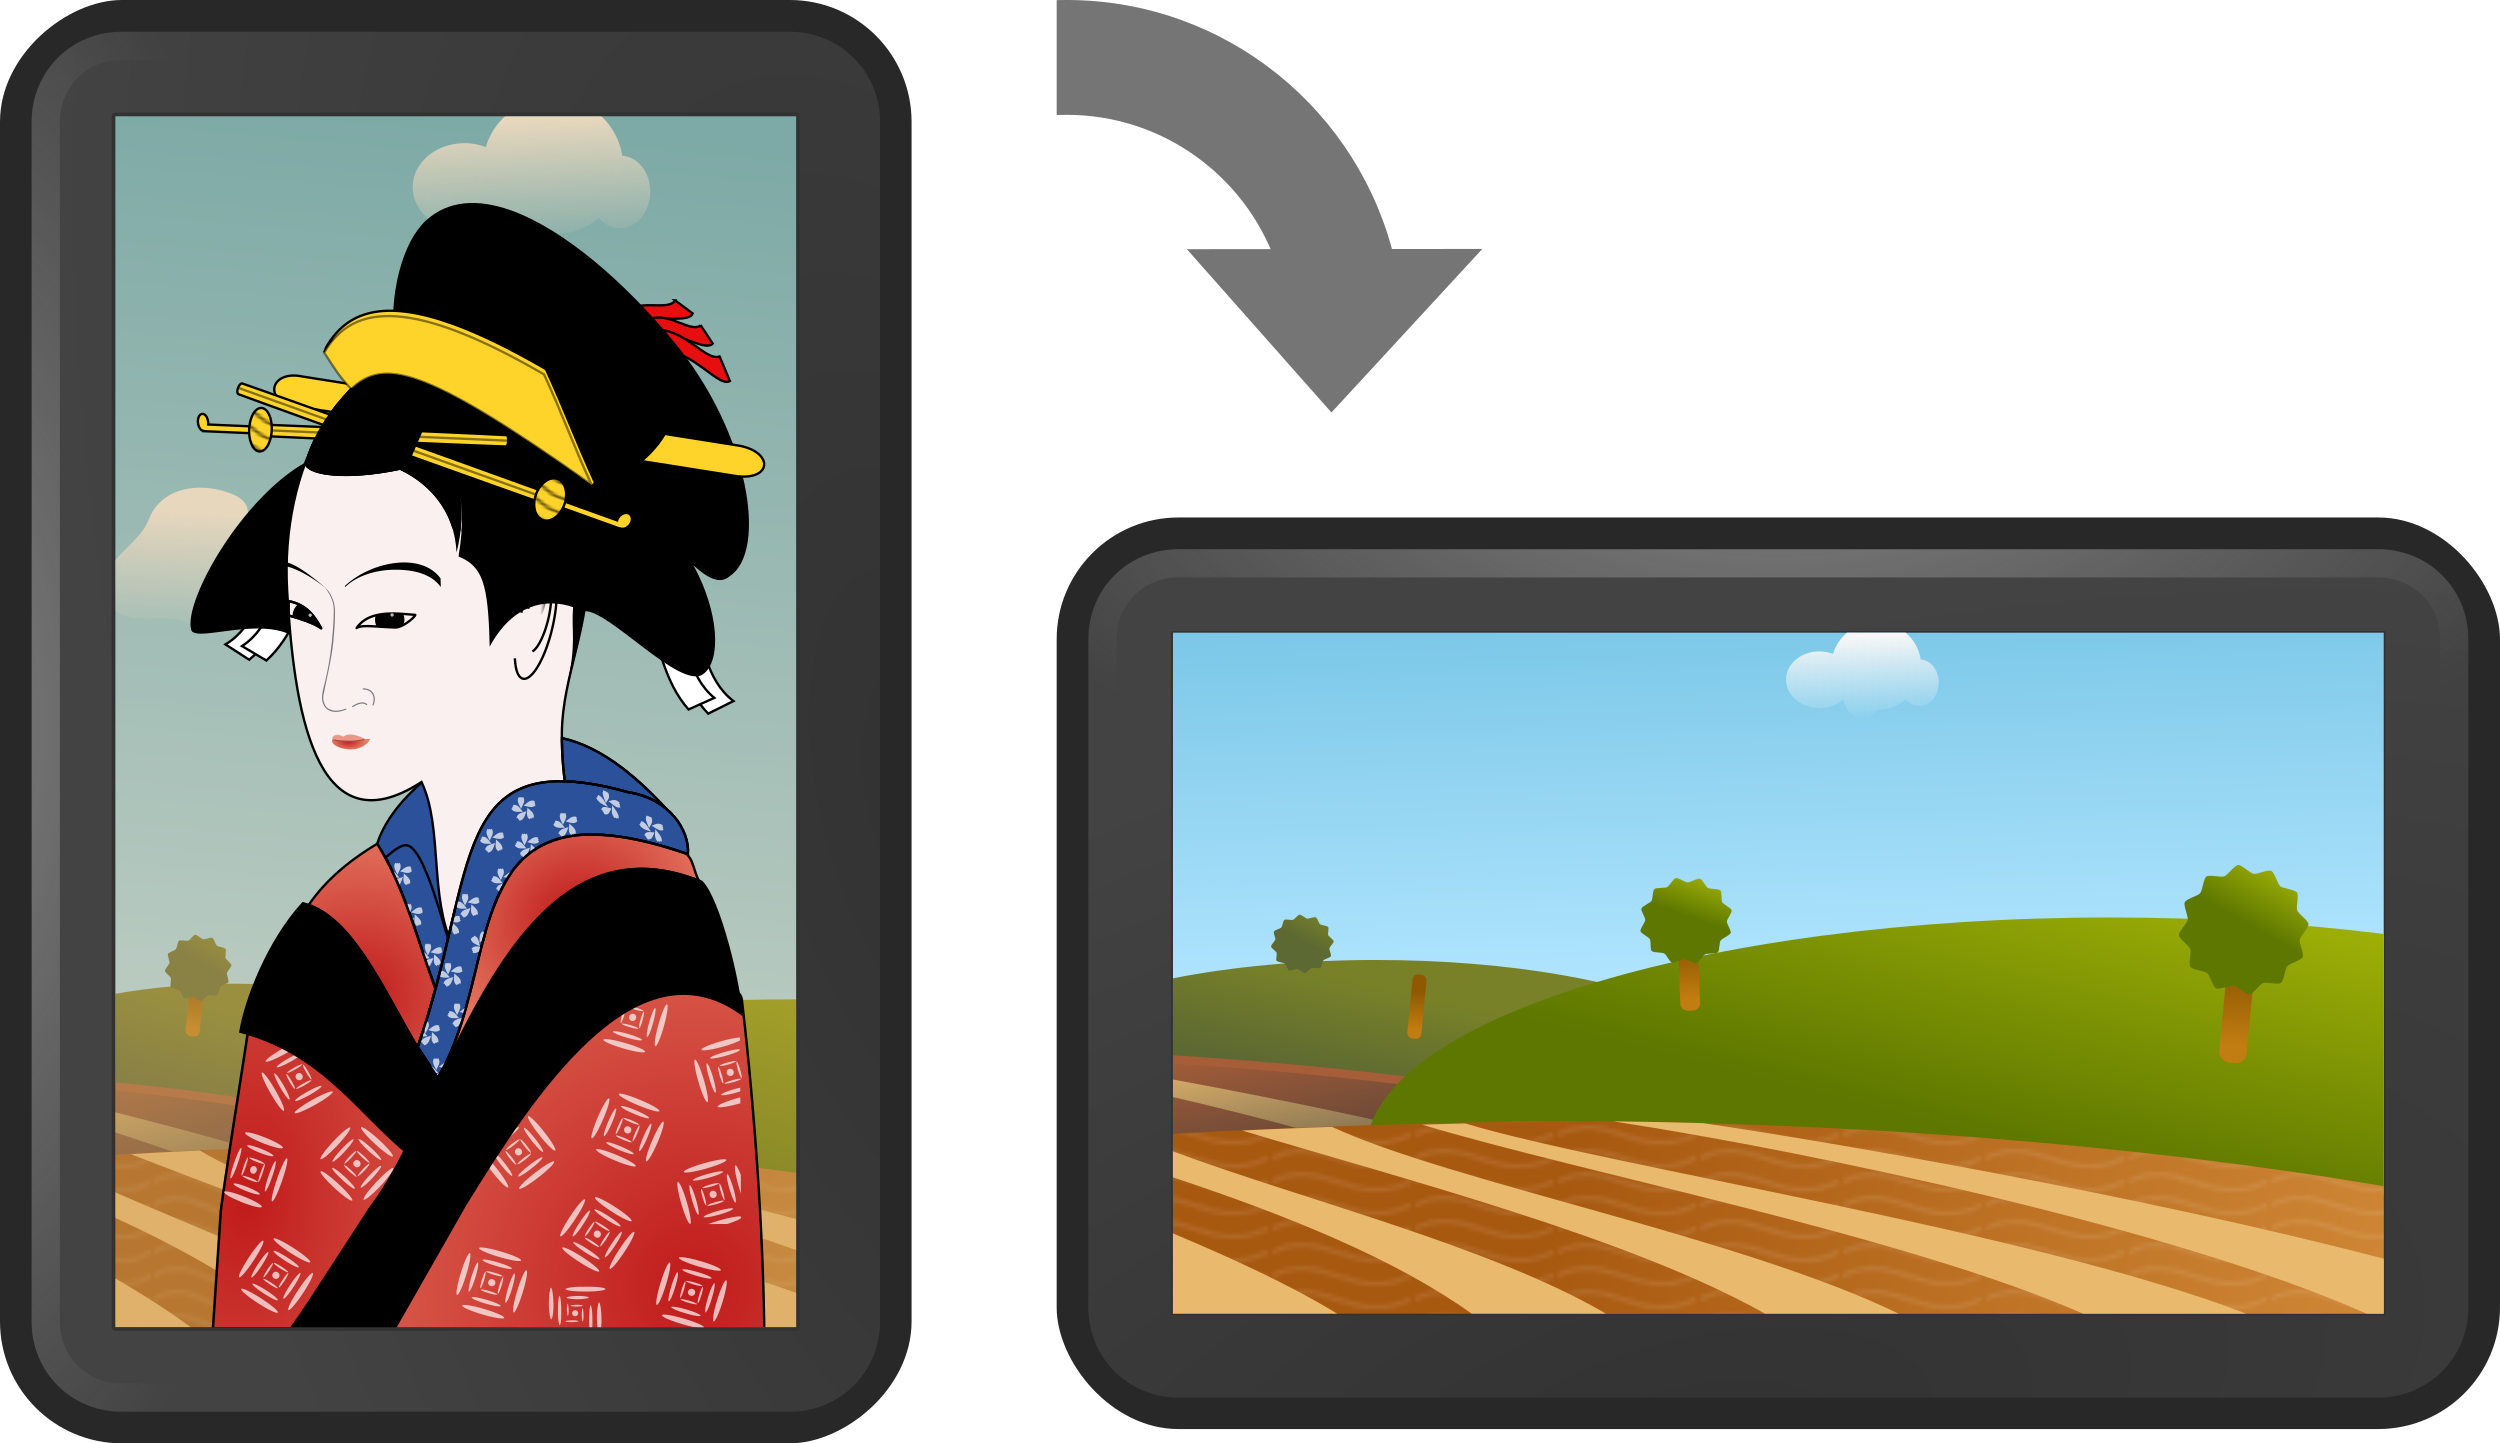 <svg xmlns="http://www.w3.org/2000/svg" xmlns:xlink="http://www.w3.org/1999/xlink" viewBox="0 0 1053.124 608"><defs><linearGradient id="k"><stop offset="0" stop-color="#a3b407"/><stop offset="1" stop-color="#5d7700"/></linearGradient><linearGradient id="r"><stop offset="0" stop-color="#c01b1b"/><stop offset="1" stop-color="#e77e66"/></linearGradient><linearGradient id="D" y2="43.5" xlink:href="#q" gradientUnits="userSpaceOnUse" x2="251.5" gradientTransform="matrix(-2.57 0 0 2.566 -357 157.71)" y1="22.5" x1="250.5"/><linearGradient id="C" y2="43.5" xlink:href="#q" gradientUnits="userSpaceOnUse" x2="251.5" gradientTransform="matrix(2.57 0 0 2.566 -1486.1 -7.715)" y1="22.5" x1="250.5"/><linearGradient id="A" y2="324.45" gradientUnits="userSpaceOnUse" x2="227.33" y1="394.45" x1="230.52"><stop offset="0" stop-color="#c17d11"/><stop offset="1" stop-color="#8f5902"/></linearGradient><linearGradient id="j"><stop offset="0" stop-color="#788128"/><stop offset="1" stop-color="#5d6932"/></linearGradient><linearGradient id="y" y2="224.72" gradientUnits="userSpaceOnUse" x2="738" gradientTransform="matrix(1.491 0 0 1.649 -1661.7 263.58)" y1="146" x1="498"><stop offset="0" stop-color="#a85910"/><stop offset="1" stop-color="#df9a45"/></linearGradient><linearGradient id="x" y2="424.5" gradientUnits="userSpaceOnUse" x2="192" gradientTransform="matrix(1.16 0 0 1.283 -988.67 -49.896)" y1="326.14" x1="221.57"><stop offset="0" stop-color="#a3b407"/><stop offset="1" stop-color="#5d7700"/></linearGradient><linearGradient id="w" y2="320.42" gradientUnits="userSpaceOnUse" x2="515.19" gradientTransform="matrix(1.178 0 0 1.303 -1756 61.197)" y1="391.3" x1="531.6"><stop offset="0" stop-color="#2e3436"/><stop offset="1" stop-color="#2e3436" stop-opacity="0"/></linearGradient><linearGradient id="v" y2="424.5" xlink:href="#j" gradientUnits="userSpaceOnUse" x2="192" gradientTransform="matrix(.595 0 0 .659 -1107.7 185.2)" y1="363.72" x1="207.87"/><linearGradient id="u" y2="134" gradientUnits="userSpaceOnUse" x2="386" gradientTransform="matrix(1.486 0 0 1.225 -1659.1 268.66)" y1="-188.26" x1="421.63"><stop offset="0" stop-color="#49acd1"/><stop offset="1" stop-color="#b1e5ff"/></linearGradient><linearGradient id="q" x1="250.5" gradientUnits="userSpaceOnUse" x2="251.5" gradientTransform="translate(320 -14.5)" y1="22.5" y2="43.5"><stop offset="0" stop-color="#f7f7f7"/><stop offset="1" stop-color="#f7f7f7" stop-opacity="0"/></linearGradient><linearGradient id="i"><stop offset="0" stop-color="#c17d11"/><stop offset="1" stop-color="#8f5902"/></linearGradient><linearGradient id="U" y2="324.45" xlink:href="#i" gradientUnits="userSpaceOnUse" y1="394.45" x2="227.33" x1="230.52"/><linearGradient id="B" y2="270" xlink:href="#j" gradientUnits="userSpaceOnUse" y1="209.15" x2="213.55" x1="240.42"/><linearGradient id="W" y2="43.5" gradientUnits="userSpaceOnUse" y1="22.5" gradientTransform="matrix(1.651 0 0 1.649 -65.181 12.687)" x2="251.5" x1="250.5"><stop offset="0" stop-color="#f7f7f7"/><stop offset="1" stop-color="#f7f7f7" stop-opacity="0"/></linearGradient><linearGradient id="O" y2="134" gradientUnits="userSpaceOnUse" y1="-108" gradientTransform="matrix(1.932 0 0 1.225 -745.93 40.699)" x2="386" x1="375"><stop offset="0" stop-color="#49acd1"/><stop offset="1" stop-color="#b1e5ff"/></linearGradient><linearGradient id="P" y2="424.5" xlink:href="#j" gradientUnits="userSpaceOnUse" y1="363.72" gradientTransform="matrix(.774 0 0 .659 -28.958 -42.763)" x2="192" x1="207.87"/><linearGradient id="Q" y2="320.42" gradientUnits="userSpaceOnUse" y1="391.3" gradientTransform="matrix(1.532 0 0 1.303 -871.96 -166.77)" x2="515.19" x1="531.6"><stop offset="0" stop-color="#2e3436"/><stop offset="1" stop-color="#2e3436" stop-opacity="0"/></linearGradient><linearGradient id="R" y2="424.5" xlink:href="#k" gradientUnits="userSpaceOnUse" y1="326.14" gradientTransform="matrix(1.508 0 0 1.283 125.88 -277.86)" x2="192" x1="221.57"/><linearGradient id="S" y2="224.72" gradientUnits="userSpaceOnUse" y1="146" gradientTransform="matrix(1.939 0 0 1.649 -749.38 35.613)" x2="738" x1="498"><stop offset="0" stop-color="#a85910"/><stop offset="1" stop-color="#df9a45"/></linearGradient><linearGradient id="V" y2="270" xlink:href="#k" gradientUnits="userSpaceOnUse" y1="209.15" x2="213.55" x1="240.42"/><linearGradient id="J" y2="213.26" gradientUnits="userSpaceOnUse" x2="208.14" y1="211.87" x1="212.89"><stop stop-color="#020202" offset="0"/><stop stop-opacity="0" stop-color="#020202" offset="1"/></linearGradient><pattern id="g" xlink:href="#h" patternTransform="matrix(.826 0 0 .825 -297.18 19.125)"/><pattern id="K" height="5.181" width="30.066" patternUnits="userSpaceOnUse"><path d="M7.597.061C5.079-.187 2.656.302-.01 1.788v1.273c2.783-1.63 5.183-2.009 7.482-1.781 2.298.228 4.497 1.081 6.781 1.938 4.567 1.713 9.551 3.458 15.813-.157l-.004-1.273c-6.44 3.709-10.816 1.982-15.371.273-2.278-.854-4.576-1.75-7.094-2z"/></pattern><pattern id="h" height="5.181" width="30.066" patternUnits="userSpaceOnUse" patternTransform="translate(-.429 1)"><path d="M7.597.061C5.079-.187 2.656.302-.01 1.788v1.273c2.783-1.63 5.183-2.009 7.482-1.781 2.298.228 4.497 1.081 6.781 1.938 4.567 1.713 9.551 3.458 15.813-.157l-.004-1.273c-6.44 3.709-10.816 1.982-15.371.273-2.278-.854-4.576-1.75-7.094-2z" fill="#fff"/></pattern><pattern id="z" xlink:href="#a" patternTransform="matrix(1.491 0 0 1.649 -1662.7 266.22)"/><pattern id="a" xlink:href="#b" patternTransform="matrix(1.491 0 0 1.649 -582.23 266.22)"/><pattern id="m" xlink:href="#l" patternTransform="matrix(.826 0 0 .825 -297.18 19.125)"/><pattern id="n" xlink:href="#m" patternTransform="matrix(.826 0 0 .825 -297.18 19.125)"/><pattern id="o" xlink:href="#n" patternTransform="matrix(.826 0 0 .825 -297.18 19.125)"/><pattern id="p" xlink:href="#o" patternTransform="matrix(.826 0 0 .825 -297.18 19.125)"/><pattern id="T" xlink:href="#p" patternTransform="matrix(1.939 0 0 1.649 -750.63 38.25)"/><pattern id="b" xlink:href="#c" patternTransform="matrix(1.939 0 0 1.649 -869.7 281.77)"/><pattern id="c" xlink:href="#d" patternTransform="matrix(1.939 0 0 1.649 -750.63 38.25)"/><pattern id="l" height="5.181" width="30.066" patternUnits="userSpaceOnUse" patternTransform="translate(-.429 1)"><path d="M7.597.061C5.079-.187 2.656.302-.01 1.788v1.273c2.783-1.63 5.183-2.009 7.482-1.781 2.298.228 4.497 1.081 6.781 1.938 4.567 1.713 9.551 3.458 15.813-.157l-.004-1.273c-6.44 3.709-10.816 1.982-15.371.273-2.278-.854-4.576-1.75-7.094-2z" fill="#fff"/></pattern><pattern id="f" xlink:href="#g" patternTransform="matrix(.826 0 0 .825 -297.18 19.125)"/><pattern id="e" xlink:href="#f" patternTransform="matrix(.826 0 0 .825 -297.18 19.125)"/><pattern id="d" xlink:href="#e" patternTransform="matrix(.826 0 0 .825 -297.18 19.125)"/><radialGradient id="t" gradientUnits="userSpaceOnUse" cy="-10.72" cx="64" gradientTransform="matrix(-.041 -6.108 3.041 -.021 -2.52 694.75)" r="58.731"><stop stop-color="#eee" offset="0"/><stop stop-color="#eee" stop-opacity="0" offset="1"/></radialGradient><radialGradient id="s" gradientUnits="userSpaceOnUse" cy="132.18" cx="55.04" gradientTransform="matrix(-3.206 -11.868 5.559 -1.506 -162.04 1194)" r="58.75"><stop stop-color="#323232" offset="0"/><stop stop-color="#434343" offset="1"/></radialGradient><radialGradient id="L" cx="55.04" gradientUnits="userSpaceOnUse" cy="132.18" r="58.75" gradientTransform="matrix(11.868 -3.206 1.506 5.559 -585.99 -162)"><stop stop-color="#323232" offset="0"/><stop stop-color="#434343" offset="1"/></radialGradient><radialGradient id="M" cx="64" gradientUnits="userSpaceOnUse" cy="-10.72" r="58.731" gradientTransform="matrix(6.108 -.041 .021 3.041 -86.708 -2.48)"><stop stop-color="#eee" offset="0"/><stop stop-opacity="0" stop-color="#eee" offset="1"/></radialGradient><radialGradient id="E" xlink:href="#r" gradientUnits="userSpaceOnUse" cy="398.35" cx="173.95" gradientTransform="matrix(1.025 -2.54 2.558 1.032 -1021.9 444.6)" r="28.255"/><radialGradient id="F" xlink:href="#r" gradientUnits="userSpaceOnUse" cy="377.07" cx="265.11" gradientTransform="matrix(.74 -.915 .79 .638 -221.07 380.11)" r="56.222"/><radialGradient id="G" xlink:href="#r" gradientUnits="userSpaceOnUse" cy="537.99" cx="315.31" gradientTransform="matrix(2.851 .322 -.332 2.939 -428.03 -1140.9)" r="75.022"/><radialGradient id="H" xlink:href="#r" gradientUnits="userSpaceOnUse" cy="497.79" cx="127.37" gradientTransform="matrix(3.433 .305 -.501 5.642 -83.891 -2341.5)" r="41.359"/><radialGradient id="I" xlink:href="#r" gradientUnits="userSpaceOnUse" cy="341.35" cx="155.74" gradientTransform="matrix(-.931 .337 -.177 -.489 361.28 456.12)" r="7.494"/><radialGradient id="N" gradientUnits="userSpaceOnUse" cy="1111.2" cx="966.54" gradientTransform="matrix(.117 .477 -.473 .084 550.15 -435.76)" r="383.91"><stop stop-color="#3d82d4" offset="0"/><stop stop-color="#2c72c7" offset="1"/></radialGradient></defs><g><rect rx="51.291" transform="rotate(-90)" height="384" width="608" x="-608" fill="#282828"/><path d="M13.282 556.67c0 21.238 16.665 38.034 37.828 38.034h281.63c21.167 0 37.983-16.838 37.983-38.034V51.41c0-21.196-16.815-38.034-37.983-38.034H51.11c-21.163 0-37.828 16.796-37.828 38.034v505.26z" fill="url(#s)"/><path d="M19.303 556.67c0 18.05 13.855 32.004 31.806 32.004h281.63c17.948 0 31.961-14.032 31.961-32.004V51.41c0-17.972-14.013-32.004-31.961-32.004H51.109c-17.951 0-31.806 13.955-31.806 32.004v505.26z" opacity=".375" stroke="url(#t)" stroke-width="11.858" fill="none"/></g><path d="M-1031.9 48.938v.031h-.031v464.69h286.91V48.938h-286.878z" fill="url(#u)" transform="translate(1080.5)"/><path d="M-982.05 414.38c-17.776 0-34.636 1.527-49.906 4.281v45.906h154.16v-27.03c-22.03-13.956-60.489-23.157-104.25-23.157z" fill="url(#v)" transform="translate(1080.5)"/><path d="M48.5 455.91v83.688h198.84v-40c-51.637-20.75-120.51-36.173-198.84-43.688z" fill="#a75e38"/><path d="M48.5 468.56v8.469c55.63 17.757 109.65 40.736 121.78 62.562l54.844.156c-11.471-25.06-104.2-53.136-176.63-71.188z" fill="#e9b96e"/><path d="M-1032 459.38v83.625h195.91v-40.156c-50.95-20.48-118.76-35.84-195.91-43.46z" fill="url(#w)" transform="translate(1080.5)"/><path d="M-745.05 420.97c-132.62.247-240.06 19.679-240.06 73.688 0 24.69 22.451 47.194 59.5 64.438h180.56z" fill="url(#x)" transform="translate(1080.5)"/><path d="M-929.43 482.16c-34.3.922-68.503 2.126-102.53 4.313v72.53h.031v.094h286.87v-65.062c-57.234-7.66-119.39-11.875-184.38-11.875z" fill="url(#y)" transform="translate(1080.5)"/><path d="M-928.74 482.16c-34.487.927-68.98 2.237-103.22 4.469v72.375h.031v.093h286.87v-65.156c-57.027-7.6-118.93-11.78-183.69-11.78z" opacity=".1" fill="url(#z)" transform="translate(1080.5)"/><path d="M175.32 482.34c41.816 8.315 104.39 24.511 160.12 44.281v-13.094c-55.257-14.702-107.11-25.892-131.06-30.438-9.61-.34-19.3-.597-29.062-.75zm-47.969.875l-14 .5c49.718 19.467 147.69 44.527 206.38 75.375h15.719v-14.438c-72.48-25.892-170.51-46.667-208.09-61.438zm-43.156 1.438l-21.156 1.062c-.226.014-.461.05-.687.063-2.41.14-4.812.289-7.22.437 49.453 19.362 119.16 42.969 163.25 72.875h42.282c-52.155-30.026-139.31-52.042-176.47-74.438zm-35.656 17.594v10.75c29.049 13.414 55.65 28.322 76.188 46.094h42.344c-32.61-22.69-80.58-40.05-118.53-56.84zm0 36.25v20.5h.031v.093h31.75c-9.885-7.34-20.648-14.115-31.781-20.594z" fill="#e9b96e"/><g transform="matrix(.226 .022 -.022 .226 38.6 338.57)"><rect ry="10" height="119.5" width="26.163" y="291.92" x="214.25" fill="url(#A)"/><path d="M258.8 258.69c.621 3.34-6.65 12.131-6.914 15.518-.264 3.387 5.556 13.199 4.424 16.403-1.132 3.204-11.824 7.18-13.747 9.982-1.923 2.802-1.788 14.21-4.37 16.417-2.583 2.209-13.832.307-16.897 1.772-3.065 1.465-8.653 11.41-11.993 12.033-3.34.621-12.13-6.65-15.518-6.914-3.387-.265-13.199 5.555-16.403 4.423-3.203-1.132-7.18-11.824-9.982-13.747-2.801-1.922-14.209-1.788-16.417-4.37-2.208-2.582-.307-13.831-1.771-16.896-1.465-3.066-11.411-8.653-12.033-11.993-.622-3.34 6.65-12.131 6.914-15.518.264-3.387-5.556-13.199-4.424-16.403 1.132-3.204 11.824-7.18 13.747-9.982 1.923-2.802 1.788-14.21 4.37-16.417 2.583-2.209 13.831-.307 16.896-1.772 3.066-1.465 8.653-11.41 11.993-12.033 3.34-.621 12.131 6.65 15.518 6.914 3.388.265 13.2-5.555 16.403-4.423 3.204 1.132 7.181 11.824 9.983 13.747 2.801 1.922 14.209 1.788 16.417 4.37 2.208 2.582.306 13.831 1.771 16.896 1.465 3.066 11.411 8.653 12.033 11.993z" transform="translate(28.284 14.142)" fill="url(#B)"/></g><path d="M-867.71 48.938c-3.794 3.505-6.674 8-8.156 13.031a25.085 25.085 0 00-8.906-1.656c-12.051 0-21.875 8.23-21.875 18.5s9.823 18.719 21.875 18.719c6.167 0 11.668-2.25 15.625-5.75 1.259 6.936 6.364 12.25 12.53 12.25 3.804 0 7.261-2.14 9.626-5.281 7.143-.131 13.714-2.72 18.75-6.97 2.312 2.736 5.385 4.313 8.906 4.313 7.092 0 12.75-6.876 12.75-15.375 0-8.132-5.1-14.566-11.781-15.125-1.007-6.462-4.25-12.34-8.875-16.656h-40.47z" fill="url(#C)" transform="translate(1080.5)"/><path d="M-996.71 205.44c-8.917.143-17.399 4-21.094 13.219-2.256 6.437-9.236 11.656-14.156 17.344v21.469c10.185 7.158 26.168-2.148 36.156 9.125 14.703 9.273 22.058-13.646 36.094-3.656 15.885 3.601 30.357-17.354 18.656-30.281-9.193-11.02-32.925-.552-35.344-19.188-.95-2.061-2.71-3.657-4.719-4.656-4.728-2.204-10.244-3.461-15.594-3.375z" fill="url(#D)" transform="translate(1080.5)"/><path d="M48.6 48.938v.031h-.031V559.081l.027.012h286.87V48.933h-.063z" fill-opacity=".391" fill="#d0a665"/><g stroke="#000" stroke-width="2.524" fill="#fff" color="#000"><path d="M117.648 236.429c-7.538 11.69-9.793 27.342-22.662 35.033l10.011 6.475c11.844-10.018 15.267-23.306 22.661-35.033l-10.01-6.475z" stroke-width="1"/><path d="M123.187 236.266c-7.063 11.982-8.688 27.713-21.238 35.914l10.266 6.064c11.432-10.481 14.32-23.9 21.236-35.915l-10.262-6.064z" stroke-width="1"/></g><path d="M128.794 194.738c-27.186 15.145-52.058 59.297-48.134 70.891 2.45 4.634 26.876-5.15 41.373 1.607l.115-.472a532.895 532.895 0 01-1.26-17.315c-1.142-19.805 1.813-38.671 7.907-54.712z" color="#000"/><g stroke="#000" stroke-width="3.673" fill="#e60e0e" color="#000"><path d="M284.366 126.546l7.418 5.482c-1.99 4.962-18.524-1.13-24.386 6.462l-5.424-5.358c5.878-8.377 19.426-1.565 22.393-6.586z" stroke-width="1"/><path d="M295.15 137.033l5.072 7.704c-3.58 3.972-16.998-7.448-25.119-2.344l-3.242-6.9c8.405-5.836 18.773 5.23 23.29 1.54z" stroke-width="1"/><path d="M303.131 150.154l4.33 10.358c-4.57 2.814-14.81-11.877-27.325-12.896l-2.444-8.74c11.892.88 19.856 13.381 25.438 11.277z" stroke-width="1"/></g><g stroke="#000" stroke-width="3.051" fill="#fff" color="#000"><path transform="matrix(.146 .293 -.293 .146 314.576 468.39)" d="M-608.11-220.43c42.43.06 86.26 20.22 127.28 0v36.37c-45.28 13.74-84.99.49-127.28 0v-36.37z"/><path d="M283.817 255.92c5.679 12.698 5.534 28.512 17.088 38.065l-10.877 4.882c-10.188-11.697-11.556-25.35-17.088-38.064l10.877-4.882z" stroke-width="1"/></g><g fill-rule="evenodd" stroke="#000"><path d="M228.405 309.959c-30.514-.772-62.613 23.601-69.528 45.507 10.838 16.22 17.217 41.447 25.355 63.088v-.012l-.241-.608c19.827-54.38 5.05-104.853 81.652-83.552 6.028.92 10.876 3.113 14.658 5.998-24.574-26.777-42.028-30.174-51.896-30.422z" fill="#2b519b" stroke-width="1"/><path d="M182.92 349.61c-11.158 6.56-21.577 14.845-28.994 25.567 10.979 4.23 18.304 14.151 24.563 23.64 10.185 15.742 17.618 33.15 28.576 48.406l-7.639-11.847c2.886-8.09 5.415-16.303 7.702-24.581-6.432-17.509-10.988-35.79-19.373-52.526a169.071 169.071 0 00-4.835-8.66zm24.279 97.835c.581 1.394 3.457 4.162.998 1.299a6.637 6.637 0 01-.998-1.299z" fill="url(#E)" transform="rotate(-.358 1108.683 4200.855)"/></g><path d="M201.52 148.997c-6.848-2.443-14.074-3.34-21.492-2.464-36.52 4.33-62.07 50.112-59.063 102.454 2.746 47.73 11.056 110.047 56.605 80.43 9.09 19.297 3.148 48.304 13.244 69.187 5.211-4.788 2.93-22.503 10.856-26.976 4.077-4.864 8.56-9.33 13.838-13.031 8.067-5.77 18.282-7.294 27.902-5.595-2.992-8.842-6.887-24.285-6.728-44.179.198-24.502 12.547-46.103 10.905-74.64-2.4-41.702-19.216-75.6-46.069-85.182z" color="#000" stroke="#000" fill="#faf0ef"/><path d="M289.802 359.784c.737-10.052-7.88-23.41-25.026-26.025-76.598-21.297-62.89 33.065-88.847 107.302l8.437 12.904c28.763-47.073 5.43-128.63 105.432-94.182z" fill-rule="evenodd" stroke="#000" fill="#2b519b"/><path d="M268.17 343.98c-11.791 4.04-22.173 13.274-25.384 25.599-4.717 17.435-.964 35.585.467 53.206 1.222 12.986 1.982 26.231-.64 39.102 3.266 2.185 1.646-5.65 2.648-8.146 2.942-25.288 5.986-51.273 17.466-74.35 7.24-14.763 20.309-27.225 36.66-30.914 6.134-1.522 12.488-2.034 18.795-1.852-3.263-2.58-5.619-8.484-9.491-8.869-13.67.32-27.588 1.48-40.52 6.224zm-26.78 117.08c-.078.187.649.272 0 0z" fill-rule="evenodd" stroke="#000" fill="url(#F)" transform="rotate(19.734 236.31 290.601)"/><path d="M308.88 418.5c-2.82.293-6.965 3.076-10.312 1.688-3.73-1.137-7.649-1.764-11.562-1.657-19.835.627-35.733 15.07-48.531 28.844-17.847 20.193-32.439 43.041-45.906 66.312-8.453 15.137-17.327 30.27-25.875 45.406h154.66c-.567-43.44-4.35-94.647-9.281-137-.282-3.038-1.495-3.77-3.188-3.594z" transform="matrix(1 0 0 1 .035 -.004)" fill-rule="evenodd" fill="url(#G)"/><path d="M104.813 435.653c-3.691 24.746-7.866 49.437-11.25 74.218L90.25 559.09h31.969c17.052-23.999 33.88-48.17 49.844-72.905-19.529-16.526-35.329-38.671-60.062-48a89.713 89.713 0 00-7.187-2.531z" fill-rule="evenodd" stroke="#000" stroke-width="2.115" fill="#62cfc9"/><path d="M104.78 435.66c-3.691 24.746-7.866 49.438-11.25 74.219l-3.313 49.219h31.97c17.051-23.999 33.88-48.171 49.843-72.906-19.529-16.526-35.329-38.671-60.062-48a89.714 89.714 0 00-7.187-2.531z" transform="matrix(1 0 0 1 .035 -.004)" fill-rule="evenodd" fill="url(#H)"/><g fill-opacity=".695" fill="#fff"><g color="#000"><path d="M142.534 498.687a9.059 1.202 42.59 11-1.627 1.77 9.059 1.202 42.59 111.627-1.77zM145.242 495.741a6.286.822 42.59 11-1.112 1.21 6.286.822 42.59 111.112-1.21zM147.864 492.893a3.605.454 42.59 11-.615.669 3.605.454 42.59 11.615-.67zM151.359 489.103a1.479 1.479-47.41 11-2 2.176 1.479 1.479-47.41 112-2.176zM157.978 481.885a1.202 9.059-47.41 101.627-1.77 1.202 9.059-47.41 10-1.627 1.77zM155.268 484.834a.822 6.286-47.41 101.112-1.21.822 6.286-47.41 10-1.112 1.21zM152.677 487.657a.454 3.605-47.41 10.615-.67.454 3.605-47.41 10-.615.67z"/><path d="M158.582 497.867a9.06 1.202-46.818 101.753 1.645 9.06 1.202-46.818 10-1.753-1.645zM155.66 495.126a6.286.822-46.818 101.199 1.125 6.286.822-46.818 10-1.199-1.125zM152.856 492.495a3.605.454-46.818 10.663.622 3.605.454-46.818 10-.663-.622zM142.144 482.476a1.202 9.06 43.182 10-1.753-1.645 1.202 9.06 43.182 101.753 1.645zM145.065 485.217a.822 6.286 43.182 10-1.198-1.125.822 6.286 43.182 101.198 1.125zM147.87 487.849a.454 3.605 43.182 10-.663-.622.454 3.605 43.182 10.663.622z"/></g><g color="#000"><path d="M116.004 459.258a9.058 1.202 60.13 11-2.084 1.197 9.058 1.202 60.13 112.084-1.197zM119.475 457.266a6.286.822 60.13 11-1.426.818 6.286.822 60.13 111.426-.818zM122.833 455.34a3.605.454 60.13 11-.788.452 3.605.454 60.13 11.788-.452zM127.307 452.78a1.479 1.479-29.87 11-2.563 1.472 1.479 1.479-29.87 112.563-1.472zM135.794 447.892a1.202 9.058-29.87 102.085-1.197 1.202 9.058-29.87 10-2.085 1.197zM129 451.798a.454 3.605-29.87 10.788-.453.454 3.605-29.87 10-.788.453z"/><path d="M131.553 463.313a9.06 1.202-29.277 101.175 2.097 9.06 1.202-29.277 10-1.175-2.097zM129.593 459.82a6.286.822-29.277 10.804 1.433 6.286.822-29.277 10-.804-1.434zM127.713 456.465a3.605.454-29.277 10.444.792 3.605.454-29.277 10-.444-.792zM120.518 443.684a1.202 9.06 60.723 10-1.175-2.097 1.202 9.06 60.723 101.175 2.097zM122.478 447.178a.822 6.286 60.723 10-.804-1.434.822 6.286 60.723 10.804 1.434zM124.359 450.532a.454 3.605 60.723 10-.445-.793.454 3.605 60.723 10.445.793z"/></g><g color="#000"><path d="M255.381 425.47a1.202 9.058 15.53 11-2.315-.643 1.202 9.058 15.53 112.315.643zM262.966 427.581a.454 3.605 15.53 11-.876-.243.454 3.605 15.53 11.876.243zM267.93 428.97a1.479 1.479 15.53 11-2.848-.792 1.479 1.479 15.53 112.848.791zM277.37 431.58a9.058 1.202-74.47 102.316.644 9.058 1.202-74.47 10-2.316-.644zM273.51 430.509a6.286.822-74.47 101.584.44 6.286.822-74.47 10-1.584-.44zM269.818 429.485a3.605.454-74.47 10.876.243 3.605.454-74.47 10-.876-.243z"/><path d="M263.412 439.389a9.06 1.202 16.122 10-.667 2.309 9.06 1.202 16.122 10.667-2.31zM264.524 435.54a6.286.822 16.122 10-.457 1.579 6.286.822 16.122 10.457-1.579zM265.591 431.845a3.605.454 16.122 10-.252.874 3.605.454 16.122 10.252-.874zM269.64 417.748a1.202 9.06-73.878 10.667-2.308 1.202 9.06-73.878 10-.667 2.308zM267.46 425.292a.454 3.605-73.878 10.253-.873.454 3.605-73.878 10-.252.873z"/></g><g color="#000"><path d="M209.358 492.37a9.059 1.202 51.573 11-1.883 1.495 9.059 1.202 51.573 111.883-1.494zM212.493 489.884a6.286.822 51.573 11-1.288 1.022 6.286.822 51.573 111.288-1.022zM215.527 487.48a3.605.454 51.573 11-.712.565 3.605.454 51.573 11.712-.565zM219.57 484.283a1.479 1.479-38.427 11-2.315 1.837 1.479 1.479-38.427 112.316-1.837zM227.236 478.187a1.202 9.059-38.427 101.883-1.494 1.202 9.059-38.427 10-1.883 1.494zM224.099 480.677a.822 6.286-38.427 101.287-1.022.822 6.286-38.427 10-1.287 1.022zM221.098 483.06a.454 3.605-38.427 10.713-.565.454 3.605-38.427 10-.713.565z"/><path d="M225.337 494.067a9.06 1.202-37.834 101.474 1.898 9.06 1.202-37.834 10-1.474-1.898zM222.88 490.904a6.286.822-37.834 101.007 1.298 6.286.822-37.834 10-1.008-1.298zM220.52 487.866a3.605.454-37.834 10.558.718 3.605.454-37.834 10-.558-.718zM211.504 476.298a1.202 9.06 52.166 10-1.474-1.898 1.202 9.06 52.166 101.474 1.898zM213.962 479.462a.822 6.286 52.166 10-1.008-1.298.822 6.286 52.166 101.008 1.298zM216.32 482.499a.454 3.605 52.166 10-.557-.718.454 3.605 52.166 10.558.718z"/></g><g color="#000"><path d="M259.929 486.609a9.059 1.202 22.746 11-.93 2.217 9.059 1.202 22.746 11.93-2.217zM261.477 482.919a6.286.822 22.746 11-.636 1.516 6.286.822 22.746 11.636-1.516zM262.976 479.35a3.605.454 22.746 11-.352.838 3.605.454 22.746 11.352-.838zM264.977 474.599a1.479 1.479-67.254 11-1.143 2.726 1.479 1.479-67.254 111.143-2.726zM268.753 465.562a1.202 9.059-67.254 10.93-2.216 1.202 9.059-67.254 10-.93 2.216zM267.205 469.257a.822 6.286-67.254 10.635-1.516.822 6.286-67.254 10-.635 1.516zM265.725 472.791a.454 3.605-67.254 10.352-.838.454 3.605-67.254 10-.352.838z"/><path d="M274.746 480.39a9.06 1.202-66.662 102.207.953 9.06 1.202-66.662 10-2.207-.953zM271.067 478.804a6.286.822-66.662 101.51.651 6.286.822-66.662 10-1.51-.651zM267.536 477.28a3.605.454-66.661 10.835.36 3.605.454-66.661 10-.835-.36zM254.06 471.493a1.202 9.06 23.338 10-2.208-.952 1.202 9.06 23.338 102.207.952zM257.738 473.08a.822 6.286 23.338 10-1.51-.651.822 6.286 23.338 101.51.65zM261.27 474.603a.454 3.605 23.339 10-.835-.36.454 3.605 23.339 10.834.36z"/></g><g color="#000"><path d="M100.119 490.252a.775 6.666 19.058 11-1.448-.555.775 6.666 19.058 111.448.555zM103.497 491.551a.429 3.823 19.06 11-.8-.307.429 3.823 19.06 11.8.307zM108.078 493.313a1.392 1.571 12.111 11-2.604-.999 1.392 1.571 12.111 112.604.999zM116.699 496.609a1.133 9.607 19.057 102.117.812 1.133 9.607 19.057 00-2.117-.812zM113.16 495.251a.775 6.666 19.058 101.448.555.775 6.666 19.058 10-1.448-.555zM109.782 493.962a.429 3.823 19.06 10.8.307.429 3.823 19.06 10-.8-.307zM102.775 504.046a8.551 1.273 21.684 10-.855 2.4 8.551 1.273 21.684 10.855-2.4zM104.2 500.047a5.934.87 21.683 10-.585 1.641 5.934.87 21.683 10.585-1.641z"/><path d="M105.566 496.208a3.403.481 21.68 10-.323.908 3.403.481 21.68 10.323-.908zM110.785 481.566a8.551 1.273 21.684 10.855-2.4 8.551 1.273 21.684 10-.855 2.4zM109.36 485.565a5.933.87 21.683 10.584-1.642 5.933.87 21.683 10-.584 1.642zM107.994 489.403a3.403.481 21.68 10.323-.907 3.403.481 21.68 10-.323.907z"/></g><g color="#000"><path d="M296.521 454.995a9.058 1.202 73.67 11-2.306.676 9.058 1.202 73.67 112.306-.676zM300.364 453.871a6.285.822 73.67 11-1.577.463 6.285.822 73.67 111.577-.463zM304.048 452.788a3.605.454 73.67 11-.873.256 3.605.454 73.67 11.873-.256zM309.039 451.337a1.479 1.479 72.454 11-2.837.831 1.479 1.479 72.454 112.837-.83zM310.895 450.786a3.605.454 73.67 10.872-.256 3.605.454 73.67 10-.872.256z"/><path d="M311.857 462.25c-.394.103-.77.206-1.18.326-4.81 1.354-8.563 2.97-8.383 3.614.18.636 4.216.066 9.026-1.289.193-.051.36-.11.552-.162l-.015-2.49zM311.831 458.17c-.703.155-1.456.336-2.25.559-3.339.942-5.947 2.04-5.827 2.475.12.435 2.942.04 6.28-.903.653-.188 1.23-.376 1.807-.564l-.01-1.567zM308.542 455.02a.454 3.605 74.262 10.246.875.454 3.605 74.262 10-.246-.875zM311.28 437.063c-1.66.136-4.346.664-7.35 1.513-4.818 1.354-8.596 2.978-8.416 3.614.18.636 4.24.066 9.051-1.289 3.054-.857 5.671-1.828 7.141-2.583l-.008-1.258c-.142.001-.26-.015-.419.003zM305.657 444.758a.822 6.286 74.262 10-.445-1.581.822 6.286 74.262 10.445 1.581zM306.69 448.452a.454 3.605 74.262 10-.246-.875.454 3.605 74.262 10.246.875z"/></g><g color="#000"><path d="M289.312 506.384a9.058 1.202 73.67 11-2.307.675 9.058 1.202 73.67 112.307-.675zM293.155 505.25a6.285.822 73.67 11-1.577.462 6.285.822 73.67 111.577-.462zM296.838 504.177a3.605.454 73.67 11-.872.255 3.605.454 73.67 11.872-.255zM301.83 502.715a1.479 1.479 72.454 11-2.837.831 1.479 1.479 72.454 112.836-.83zM309.826 490.945c-.636.189-.016 4.233 1.389 9.026.29.987.59 1.899.889 2.777l-.05-7.836c-.945-2.483-1.81-4.087-2.228-3.967zM307.37 501.09a6.285.822 73.67 001.576-.461 6.285.822 73.67 10-1.577.462zM303.676 502.164a3.605.454 73.67 10.872-.256 3.605.454 73.67 10-.872.256zM311.69 512.414c-1.442-.041-4.598.548-8.212 1.568-1.932.54-3.689 1.104-5.093 1.658l8.062-.05c2.793-.906 4.941-1.833 5.725-2.45l-.004-.679a1.896 1.896 0 00-.478-.047z"/><path d="M302.385 510.112a.822 6.286 74.262 10.446 1.582.822 6.286 74.262 10-.446-1.582zM301.332 506.408a.454 3.605 74.262 10.247.875.454 3.605 74.262 10-.247-.875zM297.354 492.293a1.202 9.06 74.261 10-.652-2.313 1.202 9.06 74.261 10.652 2.313zM298.448 496.156a.822 6.286 74.262 10-.445-1.581.822 6.286 74.262 10.445 1.581zM299.481 499.85a.454 3.605 74.262 10-.246-.875.454 3.605 74.262 10.246.875z"/></g><g color="#000"><path d="M245.35 529.58a9.058 1.202 32.818 11-1.303 2.02 9.058 1.202 32.818 111.302-2.02zM247.519 526.218a6.286.822 32.818 11-.891 1.38 6.286.822 32.818 11.89-1.38zM249.619 522.966a3.605.454 32.818 11-.493.764 3.605.454 32.818 11.493-.764zM252.42 518.638a1.479 1.479-57.182 11-1.602 2.484 1.479 1.479-57.182 111.602-2.484zM257.718 510.401a1.202 9.058-57.182 101.303-2.02 1.202 9.058-57.182 10-1.303 2.02zM255.548 513.768a.822 6.286-57.182 10.89-1.381.822 6.286-57.182 10-.89 1.38zM253.473 516.99a.454 3.605-57.182 10.493-.765.454 3.605-57.182 10-.493.764z"/><path d="M261.026 526.049a9.06 1.202-56.589 102.006 1.323 9.06 1.202-56.589 10-2.006-1.323zM257.681 523.844a6.286.822-56.589 101.372.905 6.286.822-56.589 10-1.372-.905zM254.47 521.726a3.605.454-56.589 10.76.5 3.605.454-56.589 10-.76-.5zM242.214 513.671a1.202 9.06 33.411 10-2.006-1.323 1.202 9.06 33.411 102.006 1.323zM245.558 515.876a.822 6.286 33.411 10-1.371-.905.822 6.286 33.411 101.371.905zM248.769 517.994a.454 3.605 33.411 10-.759-.5.454 3.605 33.411 10.759.5z"/></g><g color="#000"><path d="M203.894 551.402a9.058 1.202 16.377 11-.678 2.306 9.058 1.202 16.377 11.678-2.306zM205.023 547.563a6.286.822 16.377 11-.464 1.577 6.286.822 16.377 11.464-1.577zM206.117 543.85a3.605.454 16.377 11-.257.872 3.605.454 16.377 11.257-.872zM207.578 538.907a1.479 1.479-73.623 11-.833 2.836 1.479 1.479-73.623 11.833-2.836zM210.328 529.507a1.202 9.058-73.623 10.678-2.306 1.202 9.058-73.623 10-.678 2.306zM209.2 533.35a.822 6.286-73.623 10.463-1.577.822 6.286-73.623 10-.463 1.577zM208.122 537.027a.454 3.605-73.623 10.256-.872.454 3.605-73.623 10-.256.872z"/><path d="M217.93 543.579a9.06 1.202-73.03 102.298.701 9.06 1.202-73.03 10-2.299-.701zM214.097 542.41a6.286.822-73.03 101.572.48 6.286.822-73.03 10-1.572-.48zM210.42 541.288a3.605.454-73.03 10.868.265 3.605.454-73.03 10-.869-.265zM196.384 537.031a1.202 9.06 16.97 10-2.299-.701 1.202 9.06 16.97 102.299.701zM200.216 538.2a.822 6.286 16.97 10-1.572-.48.822 6.286 16.97 101.572.48zM203.894 539.322a.454 3.605 16.97 10-.87-.265.454 3.605 16.97 10.87.265z"/></g><g color="#000"><path d="M288.065 555.477a9.058 1.202 16.377 11-.677 2.306 9.058 1.202 16.377 11.677-2.306zM289.194 551.638a6.286.822 16.377 11-.463 1.577 6.286.822 16.377 11.463-1.577zM290.288 547.924a3.605.454 16.377 11-.256.872 3.605.454 16.377 11.256-.872zM291.75 542.981a1.479 1.479-73.623 11-.834 2.836 1.479 1.479-73.623 11.833-2.836zM294.5 533.582a1.202 9.058-73.623 10.678-2.306 1.202 9.058-73.623 10-.678 2.306zM293.371 537.425a.822 6.286-73.623 10.463-1.577.822 6.286-73.623 10-.463 1.577zM292.293 541.102a.454 3.605-73.623 10.256-.873.454 3.605-73.623 10-.256.873z"/><path d="M302.1 547.653a9.06 1.202-73.03 102.3.701 9.06 1.202-73.03 10-2.3-.7zM298.269 546.485a6.286.822-73.03 101.572.48 6.286.822-73.03 10-1.572-.48zM294.59 545.362a3.605.454-73.03 10.87.266 3.605.454-73.03 10-.87-.266zM280.555 541.106a1.202 9.06 16.97 10-2.298-.702 1.202 9.06 16.97 102.298.702zM284.387 542.274a.822 6.286 16.97 10-1.572-.48.822 6.286 16.97 101.572.48zM288.065 543.396a.454 3.605 16.97 10-.869-.265.454 3.605 16.97 10.87.265z"/></g><g color="#000"><path d="M109.956 546.926a9.058 1.202 32.818 11-1.303 2.02 9.058 1.202 32.818 111.303-2.02zM112.125 543.563a6.286.822 32.818 11-.89 1.382 6.286.822 32.818 11.89-1.382zM114.226 540.311a3.605.454 32.818 11-.493.764 3.605.454 32.818 11.493-.764zM117.026 535.984a1.479 1.479-57.182 11-1.602 2.484 1.479 1.479-57.182 111.602-2.484zM122.325 527.747a1.202 9.058-57.182 101.303-2.02 1.202 9.058-57.182 10-1.303 2.02zM120.154 531.114a.822 6.286-57.182 10.891-1.382.822 6.286-57.182 10-.89 1.382zM118.08 534.335a.454 3.605-57.182 10.492-.764.454 3.605-57.182 10-.492.764z"/><path d="M125.632 543.395a9.06 1.202-56.589 102.006 1.323 9.06 1.202-56.589 10-2.006-1.323zM122.288 541.19a6.286.822-56.589 101.372.904 6.286.822-56.589 10-1.372-.905zM119.077 539.072a3.605.454-56.589 10.76.5 3.605.454-56.589 10-.76-.5zM106.82 531.017a1.202 9.06 33.411 10-2.006-1.324 1.202 9.06 33.411 102.006 1.324zM110.165 533.222a.822 6.286 33.411 10-1.372-.905.822 6.286 33.411 101.372.905zM113.375 535.34a.454 3.605 33.411 10-.758-.501.454 3.605 33.411 10.758.5z"/></g><path d="M243.694 542.046c-3.346.155-5.736.638-5.431 1.099.305.46 3.272.848 6.743.883 2.25.082 4.828.015 6.765-.176 1.937-.191 3.186-.503 3.278-.817s-.979-.623-2.805-.81c-1.827-.188-4.368-.25-6.666-.164-.617-.015-1.251-.02-1.884-.014zm-11.589.391c-.496.243-.912 3.62-.908 7.38.12 3.238.545 5.779.987 5.913.442.135.862-2.15.98-5.315-.005-4.096-.515-7.939-1.059-7.978zm3.576 3.426c-.334.228-.61 2.57-.604 5.15-.066 1.572-.026 3.415.105 4.806.13 1.39.347 2.295.566 2.36s.435-.714.563-2.03c.127-1.315.163-3.134.094-4.747-.003-2.844-.352-5.514-.724-5.539zm7.48.06c-2.494.066-4.519.39-4.504.72s2.067.626 4.566.658c2.395-.046 4.483-.327 4.763-.641.28-.315-1.277-.63-3.55-.719a20.664 20.664 0 00-.24-.025c-.344-.002-.69 0-1.034.006zm9.169 2.674c-.487.336-.887 3.681-.883 7.38.071 1.47.201 2.79.369 3.738l1.326-.009c.115-.86.2-1.946.245-3.131-.004-4.03-.495-7.835-1.03-7.978a.135.135 0 01-.027 0zm-13.206.587c-.164.114-.305 1.158-.33 2.442.029 1.344.181 2.505.352 2.673.17.168.342-.672.396-1.935-.002-1.676-.207-3.237-.418-3.18zm3.186.484c-1.262.07-2.093.254-1.91.422.183.169 1.361.306 2.71.316 1.305-.042 2.36-.2 2.448-.368s-.796-.33-2.054-.378a23.748 23.748 0 00-1.194.008zm6.5.171c-.335.228-.61 2.57-.604 5.15a38.982 38.982 0 00.082 4.748l1.167-.008c.107-1.246.136-2.875.08-4.35-.004-2.844-.353-5.514-.725-5.54zm-3.388 1.242c-.173.024-.329 1.094-.356 2.442.003 1.42.148 2.793.325 3.085.177.293.366-.526.426-1.843a24.123 24.123 0 01-.002-.318c.01-1.665-.181-3.315-.393-3.366zm-3.257.869c-.589.041-1.11.551-1.162 1.139-.054.588.367 1.183.939 1.33.633.19 1.382-.213 1.572-.846.19-.633-.212-1.383-.845-1.573a1.26 1.26 0 00-.504-.05zm-1.91 4.256c-1.259.06-2.159.231-2.092.398.067.167 1.094.314 2.389.343 1.415-.005 2.771-.15 3.057-.327.286-.176-.531-.364-1.842-.424-.097.002-.194.002-.291.002a24.096 24.096 0 00-1.22.008z" color="#000"/></g><path d="M309.342 417.374c-.853.003-1.706.264-2.563.53-2.743.856-5.7 2.146-7.781 1.282l-.031-.031h-.063c-3.825-1.166-7.862-1.799-11.906-1.688-20.329.642-36.435 15.364-49.28 29.188-17.92 20.275-32.548 43.201-46.031 66.5-8.545 15.3-17.51 30.613-26.156 45.937h1.219c8.547-15.14 17.391-30.303 25.843-45.438 13.468-23.27 28.06-46.118 45.906-66.311 12.8-13.774 28.696-28.186 48.531-28.812 3.914-.107 7.833.489 11.562 1.625 3.347 1.39 7.492-1.363 10.312-1.656 1.692-.176 2.906.524 3.187 3.563 4.93 42.347 8.713 93.591 9.281 137.029h1.063c-.56-43.48-4.37-94.71-9.31-137.09v-.03c-.103-1.085-.286-1.973-.656-2.688-.374-.723-.928-1.304-1.594-1.594a3.782 3.782 0 00-1.531-.312z" style="block-progression:tb;text-indent:0;text-transform:none" color="#000"/><path d="M127.624 380.49c-14.699 15.951-24.187 40.865-26.366 54.136 34.487 9.067 49.015 33.53 70.84 51.548 4.977-8.752 9.867-18.703 14.874-29.032-19.517-22.863-33.443-70.226-59.347-76.653z" stroke="#000" fill-rule="evenodd" stroke-width="1"/><path d="M270.842 365.964c-62.034-.763-85.484 104.829-114.62 142.408l-32.938 50.719h43.281l29.281-51.374c28.85-46.94 71.86-112.52 116.38-80.72-.686-12.56-9.274-48.165-16.72-55.593-8.864-3.624-17.037-5.344-24.655-5.438z" stroke="#000" fill-rule="evenodd" stroke-width="1"/><path d="M254.381 332.852c-.033-.01-.063.003-.093.03-.242.226-.41.618-.407 1.157.007 1.078.793 2.715 1.344 4.219.519-.844 1.35-1.704 1.344-2.781a3.658 3.658 0 00-.406-1.594c-.123-.241-.245-.164-.407-.063-.161.102-.409-.465-.593-.562-.185-.097-.308.272-.47 0-.12-.204-.213-.38-.312-.406zm-2.53 2.03c-.065.046.014.228.093.438.104.28-.393.061-.469.188-.076.126.268.59.031.531-.237-.06-.424-.086-.312.156.223.485.631 1.016 1.125 1.5.986.97 2.381 1.529 3.719 2.25-.81-1.368-1.67-3.124-2.657-4.093-.493-.485-.982-.818-1.406-.97-.053-.018-.103-.014-.125 0zm-33.22.845c-.033.008-.064.05-.093.093-.241.355-.41.836-.407 1.375.007 1.078.795 2.287 1.344 3.5.517-1.124 1.35-2.422 1.344-3.5-.003-.539-.13-1.023-.375-1.375-.123-.176-.277-.032-.438.157-.16.188-.41-.252-.593-.25-.184 0-.309.436-.47.25-.12-.14-.213-.276-.312-.25zm40.031 1.28c-.78 0-1.506.34-2.312.5 1.212.918 2.63 2.23 3.687 2.563.528.167.987.156 1.281 0 .147-.077-.03-.265-.25-.5-.219-.234.165-.362.125-.562-.04-.2-.493-.479-.343-.594.149-.115.262-.22.062-.406-.4-.374-.94-.709-1.469-.875a2.58 2.58 0 00-.781-.125zm-34.562.25c-.128.01-.274.003-.406.032-1.053.233-2.022 1.271-3.094 2.063 1.209.269 2.635.795 3.688.562.526-.116.988-.342 1.28-.656.147-.157-.03-.289-.25-.406-.217-.118.166-.446.126-.625-.04-.18-.493-.18-.344-.375.149-.197.23-.39.031-.47-.298-.12-.647-.154-1.03-.124zm-7.5 1.782a2.134 2.134 0 00-.344.031c-.21.038-.135.213-.03.438.103.225-.394.27-.47.437-.075.168.268.464.032.531-.237.069-.424.13-.313.313.223.366.602.716 1.094.937.983.444 2.386.212 3.719.22-.807-.94-1.611-2.214-2.594-2.657a2.648 2.648 0 00-1.094-.25zm41.312.156c-.069 1.195-.372 2.57.031 3.781.202.607.516 1.134.875 1.563.18.214.263.066.344-.125.08-.19.454.352.625.375.171.023.126-.45.344-.219.218.232.39.403.437.219.094-.367.077-.894-.125-1.5-.403-1.212-1.571-2.656-2.53-4.094zm-3.531.75c-.12.015-.246.054-.344.094-.393.159-.629.442-.719.812-.045.185.158.316.407.438.248.122.092.518.218.719.127.2.527.208.5.437-.027.23-.025.42.188.5.425.161.888.19 1.281.031.786-.317 1.111-1.486 1.625-2.437-1.032-.212-2.32-.7-3.156-.594zm-32.219.25c-.068 1.236-.37 2.781.031 3.781.201.5.518.857.875 1.094.179.119.263-.078.344-.312.08-.234.485.1.656.031.171-.069.095-.52.313-.406.218.115.422.209.468 0 .094-.419.045-.938-.156-1.438-.402-1-1.575-1.822-2.531-2.75zm-.375 1.531c-1.175.39-2.654.635-3.437 1.375-.392.37-.66.862-.75 1.282-.045.21.158.167.406.156.247-.01.092.46.219.594s.526-.088.5.156c-.027.245-.056.47.156.437.424-.066.89-.285 1.281-.656.783-.74 1.113-2.114 1.625-3.344zm14.5.72c-.031.008-.033.049-.063.093-.24.355-.41.836-.406 1.375.007 1.078.763 2.287 1.313 3.5.517-1.125 1.381-2.454 1.375-3.531-.003-.54-.13-1.023-.375-1.375-.123-.176-.277-.001-.438.187-.16.189-.44-.25-.625-.25-.184.001-.277.437-.437.25-.12-.14-.25-.275-.344-.25zm36.25 1.093c-.033-.003-.064-.002-.094.031-.24.264-.378.68-.375 1.219.007 1.078.793 2.552 1.344 3.969.518-.928 1.32-1.922 1.312-3a3.124 3.124 0 00-.375-1.5c-.123-.222-.276-.16-.437-.031-.161.127-.41-.401-.594-.47-.184-.067-.277.372-.437.126-.121-.185-.245-.333-.344-.344zm-30.75.438c-.128.01-.275.033-.406.062-1.053.233-2.053 1.209-3.125 2 1.208.27 2.634.858 3.687.625a2.557 2.557 0 001.281-.719c.147-.157-.031-.226-.25-.343-.218-.118.165-.477.125-.657-.04-.18-.492-.179-.343-.375.148-.196.261-.357.062-.437a2.269 2.269 0 00-1.031-.156zm-7.531 1.75a2.134 2.134 0 00-.344.03c-.211.039-.136.244-.031.47.104.224-.393.27-.469.437-.076.168.268.432.031.5-.236.068-.392.13-.281.312.223.367.602.716 1.094.938.983.443 2.386.274 3.719.281-.808-.938-1.642-2.275-2.625-2.719a2.648 2.648 0 00-1.094-.25zm35.78.187c-.07.056-.015.24.063.438.105.263-.393.11-.469.25-.075.138.269.552.032.53-.238-.02-.393-.004-.282.22.223.449.601.937 1.094 1.343.985.812 2.383 1.118 3.719 1.625-.81-1.24-1.64-2.845-2.625-3.656-.493-.406-.983-.667-1.406-.75-.053-.01-.102-.018-.125 0zm-30.218 1c-.069 1.236-.37 2.75.03 3.75.202.5.518.919.876 1.156.179.119.263-.078.344-.312.08-.235.485.1.656.03.17-.068.095-.52.312-.405.218.114.423.177.47-.032.093-.418.044-.906-.157-1.406-.402-1-1.575-1.854-2.531-2.78zm37.406.063c-.916.015-1.78.505-2.72.843 1.212.723 2.664 1.806 3.72 1.969.527.082.956.016 1.25-.187.146-.102 0-.27-.22-.47-.218-.199.166-.399.126-.593-.04-.194-.493-.36-.344-.5.15-.14.262-.283.063-.437-.4-.31-.941-.513-1.47-.594a2.47 2.47 0 00-.405-.031zm-37.75 1.437c-1.176.39-2.686.697-3.469 1.437-.392.37-.66.8-.75 1.22-.045.21.158.23.406.218.248-.01.093.46.219.594.126.133.527-.088.5.156-.027.245-.055.44.156.406.424-.067.89-.286 1.281-.656.784-.74 1.144-2.145 1.657-3.375zm-34.062.75c-.033.008-.064.05-.094.094-.24.355-.378.836-.375 1.375.007 1.077.794 2.286 1.344 3.5.517-1.125 1.32-2.423 1.312-3.5-.003-.54-.129-1.023-.375-1.375-.122-.176-.276-.033-.437.156-.161.188-.41-.251-.594-.25-.184 0-.277.436-.437.25-.12-.14-.245-.276-.344-.25zm70.656.125c-.07 1.207-.34 2.601.062 3.75.202.574.517 1.098.875 1.469.18.185.232.047.313-.156.08-.204.485.254.656.25.171-.004.126-.509.344-.313.218.196.39.348.437.156.094-.382.045-.894-.156-1.469-.403-1.148-1.573-2.403-2.531-3.687zm-2.25 1.219c-.628-.026-1.201.028-1.594.25s-.66.584-.75.969c-.045.192.158.261.406.343.249.082.123.507.25.688.127.18.527.11.5.344-.027.234-.025.422.188.468.424.093.888.035 1.28-.187.786-.445 1.112-1.685 1.626-2.719-.59-.026-1.279-.13-1.906-.156zm-62.94.19c-.128.01-.244.033-.375.062-1.053.233-2.053 1.24-3.125 2.031 1.209.27 2.666.796 3.719.563.526-.116.957-.343 1.25-.656.146-.157-.032-.257-.25-.375s.164-.446.125-.625c-.04-.18-.493-.21-.344-.407.149-.196.261-.357.062-.437a2.407 2.407 0 00-1.062-.156zm10 .437c-.184.001-.309.437-.469.25-.16-.186-.286-.334-.406-.156-.24.355-.378.836-.375 1.375.007 1.078.763 2.287 1.312 3.5.517-1.125 1.382-2.422 1.375-3.5a2.459 2.459 0 00-.437-1.375c-.123-.176-.245-.032-.406.156-.162.189-.41-.25-.594-.25zm-17.54 1.31a1.752 1.752 0 00-.313.031c-.21.039-.135.276-.03.5.103.225-.394.24-.47.407-.075.167.268.463.032.531-.237.068-.424.13-.313.312.223.367.602.685 1.094.907.983.443 2.386.274 3.719.281-.808-.939-1.611-2.276-2.594-2.719a2.786 2.786 0 00-1.125-.25zm22.25.219c-.128.01-.275.033-.406.063-1.053.232-2.054 1.24-3.125 2.03 1.208.27 2.634.827 3.687.594.527-.116.988-.373 1.281-.687.147-.157-.031-.257-.25-.375-.218-.118.165-.445.125-.625-.04-.18-.492-.21-.344-.406.15-.196.262-.358.063-.438a2.269 2.269 0 00-1.031-.156zm-16.625.969c-.069 1.236-.402 2.75 0 3.75.2.5.548.887.906 1.125.179.119.263-.047.344-.281.08-.235.454.068.625 0s.126-.521.344-.407c.217.115.39.21.437 0 .093-.418.014-.937-.187-1.437-.402-1-1.513-1.823-2.47-2.75zm9.094.781c-.115.001-.239.044-.344.063-.211.038-.136.243-.031.468.104.225-.393.239-.47.407-.075.167.269.463.032.53-.237.069-.424.13-.312.313.222.367.602.685 1.093.907.983.443 2.387.274 3.72.28-.808-.938-1.643-2.275-2.626-2.718-.368-.166-.719-.254-1.062-.25zm-9.47.719c-1.174.39-2.716.665-3.5 1.406-.391.37-.628.83-.718 1.25-.045.21.158.199.406.187.248-.01.093.492.22.625.126.134.526-.088.5.157-.028.244-.025.44.187.406.423-.067.889-.286 1.28-.656.784-.74 1.114-2.146 1.626-3.375zm15.032.469c-.063 1.128-.323 2.479-.063 3.468.68-.51 1.4-.974 2.125-1.437-.54-.688-1.356-1.347-2.062-2.031zm-.375 1.5c-1.175.39-2.685.696-3.469 1.437-.392.37-.629.8-.719 1.219-.045.21.159.23.407.219.247-.011.092.46.218.593.127.134.496-.088.469.157-.027.244-.024.44.188.406.423-.067.889-.286 1.28-.656.784-.741 1.114-2.146 1.626-3.375zm-56.656 6.374c-.033.008-.064.05-.094.094-.24.355-.41.836-.406 1.375.007 1.078.794 2.287 1.344 3.5.517-1.125 1.35-2.453 1.344-3.531-.003-.539-.161-1.023-.407-1.375-.122-.176-.245-.001-.406.187-.16.189-.41-.25-.594-.25-.184.001-.308.437-.468.25-.12-.14-.214-.276-.313-.25zm5.469 1.532c-.128.01-.275.033-.406.062-1.053.233-2.085 1.209-3.157 2 1.209.27 2.697.827 3.75.594a2.421 2.421 0 001.25-.688c.147-.156-.031-.257-.25-.375-.218-.117.165-.445.125-.625-.04-.18-.492-.21-.343-.406.148-.196.26-.357.062-.437-.298-.12-.647-.155-1.031-.125zm38.03.812a.268.268 0 00-.124.094c-.24.355-.379.836-.375 1.375.007 1.078.794 2.286 1.343 3.5.517-1.125 1.35-2.422 1.344-3.5-.003-.54-.16-1.023-.406-1.375-.123-.176-.276-.033-.438.156-.16.189-.378-.251-.562-.25-.184.001-.308.437-.469.25-.12-.14-.214-.276-.312-.25zm-44.905 1.063c.447.943.91 1.903 1.344 2.875.56-.004 1.146-.066 1.718-.063-.807-.938-1.673-2.244-2.656-2.687-.132-.06-.273-.088-.406-.125zm50.344.468c-.121.008-.254.004-.375.032-1.053.232-2.053 1.27-3.125 2.062.574.128 1.195.3 1.812.438.543-.867 1.1-1.714 1.688-2.532zm-45.39.59c-.069 1.236-.402 2.75 0 3.75.2.5.548.888.906 1.125.179.12.232-.046.313-.28.08-.235.454.068.625 0s.126-.522.343-.407c.218.115.391.209.438 0a2.472 2.472 0 00-.125-1.438c-.402-1-1.544-1.822-2.5-2.75zm37.906 1.188a1.752 1.752 0 00-.313.031c-.211.038-.136.213-.031.438.104.224-.424.27-.5.437-.076.168.299.432.062.5-.236.068-.455.16-.343.344.222.366.602.716 1.093.937.983.444 2.418.212 3.75.22-.807-.94-1.642-2.245-2.625-2.688a2.592 2.592 0 00-1.093-.22zm-38.28.31c-.929.308-2.078.551-2.906 1 .365.83.737 1.682 1.093 2.531.063-.05.128-.13.188-.187.783-.74 1.113-2.115 1.625-3.344zM212.606 372c-1.048.303-2.164.574-2.813 1.188-.392.37-.629.8-.719 1.219-.045.21.127.23.375.218.248-.01.093.46.22.594s.526-.088.5.156c-.028.245-.025.471.187.438.095-.015.183-.031.28-.063.003-.004.03.004.032 0a61.767 61.767 0 011.938-3.75zm-16.781 4.5c-.184.001-.278.437-.438.25-.16-.186-.317-.334-.437-.156-.24.355-.347.867-.344 1.406.007 1.078.732 2.256 1.281 3.47.517-1.126 1.382-2.392 1.375-3.47-.003-.539-.16-1.054-.406-1.406-.123-.176-.277-.032-.438.156-.16.189-.41-.25-.593-.25zm4.718 1.532c-.128.01-.243.033-.375.062-1.053.233-2.084 1.24-3.156 2.031 1.209.27 2.666.827 3.72.594a2.421 2.421 0 001.25-.687c.146-.157-.001-.258-.22-.375-.218-.118.165-.446.125-.625-.04-.18-.492-.211-.343-.407.148-.196.26-.357.062-.437a2.407 2.407 0 00-1.062-.156zm-7.53 1.812a2.134 2.134 0 00-.344.031c-.212.038-.136.213-.032.438.097.209-.317.264-.437.406-.012.052-.019.104-.031.156.054.149.208.324.03.375-.064.019-.103.039-.155.063l-.094.375c.229.324.584.61 1.031.812.983.444 2.417.243 3.75.25-.807-.938-1.642-2.275-2.625-2.719-.369-.166-.75-.19-1.094-.187zm-21.845.875c-.034.01-.063.05-.093.094-.007.012-.024.019-.032.031.486 1.295.964 2.62 1.438 3.937.45-.875.911-1.793.906-2.593-.003-.54-.16-1.023-.406-1.375-.123-.176-.277-.033-.438.156-.16.188-.378-.251-.562-.25-.184 0-.309.436-.469.25-.12-.14-.24-.276-.344-.25zm27.406.25c-.068 1.236-.339 2.75.063 3.75.2.5.517.919.875 1.156.179.119.232-.078.312-.312.081-.234.486.1.657.031.17-.069.095-.52.312-.406.218.115.422.209.469 0 .093-.419.044-.938-.156-1.438-.402-1-1.575-1.854-2.532-2.781zm-21.938 1.281c-.128.01-.243.034-.375.063-1.053.232-2.053 1.24-3.125 2.031 1.21.27 2.666.826 3.72.594a2.421 2.421 0 001.25-.688c.146-.157-.001-.257-.22-.375-.218-.118.165-.445.125-.625-.04-.18-.492-.18-.343-.375.148-.196.23-.389.03-.469a2.409 2.409 0 00-1.062-.156zm21.594.25c-1.175.39-2.685.666-3.469 1.406-.391.37-.66.8-.75 1.22-.044.21.159.23.407.218.247-.01.092.46.218.594s.527-.088.5.156c-.026.245-.024.44.188.406.424-.067.858-.286 1.25-.656.783-.74 1.144-2.114 1.656-3.344zm-23.5 2.688c-.068 1.236-.37 2.75.032 3.75.2.5.517.919.875 1.156.178.119.263-.078.343-.313.081-.234.455.1.625.032.171-.069.127-.521.344-.407.218.115.391.21.438 0a2.472 2.472 0 00-.125-1.437c-.402-1-1.575-1.854-2.532-2.781zm17.844.656c-.128.01-.243.033-.375.063-.474.104-.938.361-1.406.687-.128.545-.246 1.106-.375 1.656.846.222 1.693.432 2.375.281a2.456 2.456 0 001.25-.718c.147-.157-.063-.257-.281-.375-.218-.118.165-.446.125-.625-.04-.18-.493-.21-.344-.407.149-.196.261-.357.063-.437-.299-.12-.648-.155-1.032-.125zm-18.219.875c-.336.112-.724.207-1.093.313.154.437.346.872.5 1.312.21-.533.368-1.084.593-1.625zm16.281 2.063c-.068 1.235-.402 2.75 0 3.75.201.5.549.918.907 1.156.178.118.263-.078.343-.313.081-.234.486.1.657.031s.095-.52.312-.406c.218.115.422.178.469-.031.093-.419.013-.937-.188-1.438-.402-1-1.543-1.822-2.5-2.75zm12.812 3.53c-.033-.006-.078.006-.125.032-.374.21-.7.579-.937 1.062-.476.967-.355 2.388-.406 3.72.505-.406 1.096-.849 1.625-1.282.256-.947.547-1.88.812-2.812-.082-.132-.142-.354-.25-.407-.165-.08-.44.27-.5.031-.045-.179-.119-.323-.219-.343zm-3.75 1.907c-.093.043-.088.189-.093.375-.007.248-.483.04-.625.156-.143.116.053.545-.188.5-.242-.045-.455-.088-.437.125.035.427.221.926.562 1.344.681.836 2.061 1.304 3.25 1.906-.302-1.2-.475-2.758-1.156-3.594a2.461 2.461 0 00-1.188-.812c-.051-.015-.094-.014-.125 0zm-19.53 3.281c-.185.001-.247.436-.407.25-.16-.187-.349-.334-.469-.156-.24.355-.347.867-.343 1.406.007 1.078.731 2.255 1.28 3.469.518-1.125 1.383-2.391 1.376-3.469-.003-.539-.161-1.054-.406-1.406-.123-.176-.246-.033-.407.156-.16.188-.44-.251-.625-.25zm20.561 1.156c-.303 0-.586.047-.843.125-.517.156-.951.415-1.22.75-.133.168.055.274.282.375.226.101-.116.45-.063.625.054.176.477.169.344.375-.133.207-.235.373-.031.438.409.13.921.156 1.438 0 .635-.192 1.239-.671 1.843-1.219.102-.397.21-.792.313-1.188-.702-.131-1.413-.281-2.063-.28zm-15.844.375c-.128.01-.243.034-.375.063-1.053.232-2.084 1.27-3.156 2.062 1.209.27 2.666.795 3.719.563a2.421 2.421 0 001.25-.688c.146-.157-.032-.257-.25-.375s.165-.445.125-.625c-.04-.18-.493-.21-.344-.406.149-.196.261-.358.063-.437a2.27 2.27 0 00-1.032-.157zm-6.812 1.938c.32.948.648 1.866.969 2.812.65.01 1.353-.035 2.03-.03-.806-.94-1.641-2.245-2.624-2.688-.123-.056-.251-.058-.375-.094zm4.844 1.031c-.069 1.236-.37 2.75.03 3.75.202.5.518.887.876 1.125.179.119.263-.078.344-.313.08-.234.485.1.656.032s.095-.521.312-.407c.218.115.423.21.47 0 .092-.418.044-.937-.157-1.437-.402-1-1.575-1.823-2.531-2.75zm-.313 1.531c-1.067.354-2.422.59-3.25 1.188.297.873.577 1.755.875 2.625.238-.114.474-.267.688-.47.783-.74 1.175-2.113 1.687-3.343zm6.063 2.031c-.184.001-.309.437-.47.25-.12-.14-.213-.244-.312-.218-.032.008-.063.05-.093.093-.24.355-.41.836-.407 1.375.007 1.078.795 2.256 1.344 3.47.517-1.126 1.35-2.423 1.344-3.5-.003-.54-.16-1.024-.406-1.376-.123-.176-.245-.032-.406.156-.162.189-.41-.25-.594-.25zm4.687 1.532c-.128.01-.274.064-.406.093-1.053.233-2.022 1.209-3.094 2 1.209.27 2.635.795 3.688.563.526-.117.988-.343 1.28-.656.147-.157-.031-.289-.25-.407-.217-.118.165-.445.126-.625-.04-.18-.493-.18-.344-.375.149-.196.23-.357.031-.437a2.269 2.269 0 00-1.031-.156zm-7.5 1.78a2.134 2.134 0 00-.344.032c-.21.038-.135.213-.03.437.103.225-.394.27-.47.438-.075.168.268.463.032.531-.237.068-.424.13-.313.313.223.366.602.716 1.094.937.983.443 2.386.212 3.719.219-.808-.939-1.642-2.213-2.625-2.656-.369-.166-.719-.254-1.063-.25zm5.563 1.188c-.069 1.236-.371 2.75.03 3.75.202.5.518.888.876 1.125.179.119.263-.046.344-.281.08-.234.454.037.625-.031.17-.069.126-.521.343-.406.218.114.391.209.438 0a2.472 2.472 0 00-.125-1.438c-.402-1-1.575-1.791-2.531-2.719zm-.375 1.5c-1.176.39-2.654.666-3.438 1.406-.392.37-.66.83-.75 1.25-.045.21.158.2.406.188.248-.01.093.46.22.594.126.133.526-.057.5.187-.028.245-.056.44.155.406.424-.066.89-.317 1.282-.687.783-.74 1.112-2.114 1.625-3.344zm.656 11.125a.268.268 0 00-.125.094c-.24.355-.379.836-.375 1.375.007 1.078.794 2.286 1.344 3.5.517-1.125 1.35-2.454 1.343-3.531-.003-.54-.16-1.023-.406-1.375-.123-.176-.276-.001-.437.187-.161.189-.379-.25-.563-.25-.184.001-.308.437-.469.25-.12-.14-.213-.276-.312-.25zm4.656 1.688c-.915.363-1.812 1.213-2.75 1.906.644.143 1.344.393 2.031.531.237-.813.49-1.62.719-2.437zm-6.75 1.593a1.752 1.752 0 00-.312.032c-.212.038-.136.212-.032.437.105.225-.424.27-.5.438-.075.167.3.463.063.53-.237.069-.424.13-.313.313.223.367.602.716 1.094.938.983.443 2.418.212 3.75.219-.807-.939-1.673-2.213-2.656-2.657a2.648 2.648 0 00-1.094-.25zm5.594 1.157c-.03.53-.082 1.111-.125 1.687.145-.48.265-.956.406-1.437-.092-.086-.192-.164-.281-.25zm-.344 1.53c-1.175.39-2.716.667-3.5 1.407-.392.37-.629.83-.719 1.25-.045.21.127.2.375.188.248-.011.093.46.22.593s.526-.056.5.188c-.028.245.006.44.218.406.424-.067.858-.317 1.25-.687.783-.741 1.144-2.115 1.656-3.344zm-14.78 1.65c-.083.017-.152.135-.25.25-.098.116-.247-.014-.375-.124-.322 1.04-.63 2.104-.969 3.156.253.553.552 1.115.813 1.688.516-1.125 1.35-2.423 1.344-3.5-.003-.543-.163-1.024-.407-1.375-.047-.067-.104-.106-.156-.094zm3.813 1.532c-.128.01-.244.033-.375.063-1.053.232-2.054 1.24-3.125 2.03 1.208.27 2.665.796 3.718.563.527-.116.958-.342 1.25-.656.147-.157 0-.288-.218-.406-.218-.118.164-.446.125-.625-.04-.18-.524-.18-.375-.375.149-.196.261-.358.062-.438a2.409 2.409 0 00-1.062-.156zm-5.657 2.563c-.233.722-.509 1.425-.75 2.156.801.066 1.715-.037 2.594-.031-.594-.694-1.17-1.527-1.844-2.125zm3.75.375c-.068 1.235-.37 2.78.032 3.78.2.5.517.888.875 1.126.178.118.263-.078.343-.313.081-.234.455.069.625 0 .171-.068.127-.52.344-.406.218.115.391.21.438 0 .093-.418.044-.937-.157-1.437-.401-1-1.543-1.823-2.5-2.75zm-.375 1.53c-1.175.39-2.685.666-3.468 1.407-.392.37-.63.8-.72 1.219-.044.21.16.23.407.219.248-.011.092.46.219.593.126.134.496-.119.469.125-.027.245-.025.471.187.438.424-.067.89-.286 1.281-.656.784-.741 1.113-2.115 1.625-3.344zm2.094 9.47c-.184 0-.308.467-.469.28-.12-.14-.245-.275-.343-.25-.033.009-.064.05-.094.094-.24.356-.378.836-.375 1.375.007 1.078.794 2.256 1.344 3.47.517-1.125 1.35-2.423 1.344-3.5-.003-.54-.161-1.024-.407-1.376-.122-.176-.276-.032-.437.157-.161.188-.379-.252-.563-.25zm4.24 1.66c-1.03.257-2.012 1.193-3.062 1.968.574.128 1.195.332 1.812.47.43-.81.846-1.613 1.25-2.438zm-6.687 1.687l1.875 2.938c.49-.016.98-.065 1.469-.063-.808-.939-1.642-2.213-2.625-2.656a2.802 2.802 0 00-.72-.219zm4.312 2.813c-.696.203-1.43.375-2.062.656l.91 1.34c.405-.664.77-1.323 1.156-2z" fill-rule="evenodd" fill="#fff" fill-opacity=".711"/><path d="M236.691 310.942c.043 6.62.517 12.696 1.25 18.188 7.465.208 16.291 1.69 26.844 4.625 6.078.927 11.071 3.217 14.97 6.218.01.008.019.023.03.032.176.126.362.245.532.375-18.76-20.442-33.368-27.245-43.625-29.438zm11.594 40.594c-.245.004-.476.024-.718.03.533-.013 1.077-.03 1.625-.03-.3 0-.61-.005-.907 0zm40.656 1.312a22.325 22.325 0 010 0zm-57.375 1.75a36.634 36.634 0 000 0zm-60.53 1.438c-2.099.037-4.726 1.762-8.657 5.28 8.475 15.467 14.196 36.436 21.062 55.126a401.666 401.666 0 01-3.437 12.094c3.604-11.844 6.317-22.975 8.75-33.312-2.789-7.967-10.387-38.941-17.72-39.188zm8.968 72.5a331.927 331.927 0 010 0zm-1.968 6.218c-.68 2.09-1.383 4.19-2.125 6.313l5.125 7.78-5.094-7.78c.74-2.119 1.414-4.228 2.094-6.313zm49.16-78.06a33.897 33.897 0 000 0zm62.561.188a17.666 17.666 0 010 0zm-65.53 1.719a33.88 33.88 0 000 0zm-1.188.875a35.363 35.363 0 000 0zm-3.625 3.28c-.379.391-.762.781-1.125 1.188.363-.407.745-.797 1.125-1.187zm-3.219 3.72a43.978 43.978 0 000 0zm-.969 1.343a47.768 47.768 0 000 0zm-2.687 4.313c-1.672 2.98-3.134 6.19-4.438 9.594 1.307-3.41 2.762-6.61 4.438-9.594zm-4.438 9.594a105.291 105.291 0 000 0zm-16.25.406c-.952 3.959-1.896 8.046-2.906 12.344 1.003-4.269 1.958-8.397 2.906-12.344zm13.812 6.656a171.628 171.628 0 000 0zm-1.08 3.65c-.358 1.244-.689 2.511-1.03 3.781.34-1.265.673-2.541 1.03-3.78zm-5.968 23.375a354.713 354.713 0 010 0zm-2.72 10.188a199.107 199.107 0 010 0zm-1.187 3.938a160.64 160.64 0 010 0zm-2.53 7.53a122.69 122.69 0 010 0z" stroke="#000" fill="none"/><path d="M289.802 359.784c.737-10.052-7.88-23.41-25.026-26.025-76.598-21.297-62.89 33.065-88.847 107.302l8.437 12.904c28.763-47.073 5.43-128.63 105.432-94.182z" stroke="#000" fill="none"/><path d="M214.98 88.52c-13.608-4.79-26.074-4.253-35.538 4.352-9.375 8.521-16.507 30.68-13.047 56.355-.636.2-1.273.414-1.913.64-12.515 7.254-31.264 25.632-36.075 45.883 2.237 4.949 18.576 6.617 40.115 2.145 12.692 6.051 23.055 17.716 23.782 34.84 2.479-9.281 2.716-19.176 1.026-26.19 1.213 4.834 2.375 12.437-.173 27.85 10.052 4.283 12.534 10.961 13.115 38.008 9.696-17.981 23.786-20.545 35.127-16.653-.811 10.804 1.544 14.633-2.564 33.162 5.21-16.93 6.592-28.198 7.41-31.461 10.092-.678 40.238 33.212 49.855 26.618 8.06-5.746 6.616-26.527-3.928-45.841 6.368 5.647 11.222 8.037 15.367 4.38 15.722-10.62 8.324-59.922-23.617-98.617-20.42-24.734-46.264-47.487-68.943-55.47z" color="#000"/><path d="M125.5 158.304l186.33 29.524c14.291 2.951 13.134 14.868-2.015 12.668l-186.34-29.53c-12.07-2.6-9.575-13.943 2.015-12.668z" color="#000" stroke="#000" fill="#ffd42a"/><path d="M121.696 237.152c-.344-.12-.673-.212-.986-.29-.018.59-.025 1.185-.035 1.776.896.153 1.953.447 3.328 1.025 3.13 1.308 7.373 3.478 12.773 7.739l.007-.053c-5.28-4.478-9.235-7.31-12.264-8.936a21.634 21.634 0 00-2.114-.994c-.246-.1-.48-.19-.709-.267zM177.43 237.979c-3.301-1.04-7.069-1.268-10.91-.817-7.685.905-15.742 4.505-21.322 9.759l.277.296c5.506-5.187 13.746-7.262 21.397-7.22 7.683.04 14.893 1.834 18.823 7.304l-.108-3.623c-2.022-2.812-4.858-4.66-8.156-5.699z" fill-rule="evenodd"/><path style="block-progression:tb;text-indent:0;text-transform:none" d="M136.927 247.47c-.175-.19-.257-.136-.057.042 1.894 2.331 3.32 5.248 3.655 8.001.252 2.37-.13 9.171-.79 15.445s-1.92 12.453-2.483 14.812c-.744 3.124-1.352 5.227-1.553 7.013s.04 3.264 1.017 4.847l.03.01c1.034 1.497 2.595 2.15 4.21 2.24 1.613.091 3.316-.337 4.774-.91.491-.206.225-.582-.267-.375-1.364.536-2.945.863-4.345.784-1.4-.078-3.066-.696-3.911-1.92-.867-1.413-1.185-2.764-1-4.398 1.68-8.51 3.398-15.155 4.14-22.117.662-6.296.95-12.59.667-15.251-.207-1.951-.975-3.931-1.858-5.495-.593-1.093-1.4-1.968-2.229-2.729z" color="#000" fill="#787878"/><path d="M157.14 296.972c1.341-3.028.058-6.78-4.112-6.761" stroke-linejoin="round" stroke="#787878" stroke-linecap="round" stroke-width=".5" fill="none"/><g color="#000"><path d="M164.16 337.66c-.767.31-1.258.537-1.813.781-2.287 1.377-2.798 1.987-6.718 3.313-2.79.943-4.687 1.406-6.5 1.625.04.173.069.372.156.594.553 1.4 4.103 2.101 8.094.843 3.99-1.258 6.674-4.464 6.781-7.156z" fill="url(#I)" transform="rotate(19.734 235.996 300.903)"/><path d="M153.982 311.362c-2.618.523-3.305.926-7.442.85-2.96-.055-4.889-.245-6.678-.657.447-2.865 3.253-2.082 4.76-1.25 1.884-1.494 4.817-1.182 9.36 1.057z" fill-opacity=".762" fill="#e77e66"/><path d="M153.362 311.49c-2.134.459-3.03.79-6.818.72-2.6-.047-4.404-.2-6.016-.515" stroke-linejoin="round" stroke="#964545" stroke-linecap="round" stroke-width=".4" fill="none"/></g><path d="M174.942 259.014c-7.876-.562-19.31-2.306-24.725 5.544 2.356-1.55 8.44-.426 16.3-.231 3.075.075 8.286-4.341 8.425-5.313zM124.163 253.909a29.093 29.093 0 00-2.573-.713c.096 1.482-.159 4.554-.052 6.053 6.024 1.632 11.112 3.509 13.742 5.416-2.477-4.606-5.443-8.852-11.116-10.756z" stroke-linejoin="round" stroke="#000" stroke-linecap="round" fill="none"/><path d="M165.542 132.84a97.616 97.616 0 00.833 16.454c-.638.205-1.273.415-1.915.643-12.515 7.255-31.264 25.633-36.074 45.884 2.238 4.944 18.576 6.616 40.116 2.141 9.988 4.766 18.528 13.005 22.07 24.65l3.401 1.22c.734-6.341.487-12.446-.663-17.22.899 3.585 1.755 8.697 1.107 17.38l40.785-.676c12.33-18.939 40.293-22.946 48.487-47.455l-118.152-43.023z" color="#000"/><g stroke="#000" stroke-width="2.524" fill="#ffd42a" color="#000"><path d="M190.508 136.307c-28.452-10.227-44.372-5.415-53.11 9.992-.58 1.485-.19.517-.806 2.14 12.593-19.665 39.092-20.755 91.898 9.89 5.413 11.761 8.481 28.582 13.455 39.823 1.827 4.13 4.124 3.78 7.39 6.839.938-1.196.613-.643 1.336-1.684-8.044-17.484-12.65-30.332-20.694-47.816-15.291-8.874-28.337-15.182-39.47-19.185z" stroke-width="1"/><path d="M136.598 148.538c12.151-21.435 38.212-22.366 92.585 9.185 8.042 17.487 11.972 29.013 20.016 46.497-72.037-51.071-87.711-52.775-101.304-40.36-5.703-6.23-6.447-7.91-11.299-15.32z" stroke-opacity=".465" stroke-width="1"/></g><path d="M85.407 174.34c.927.083 1.82 1.145 2.166 2.702.135.607.168 1.222.119 1.786l17.894.774.042-.95s81.753 3.255 107.702 4.658c1.144.063.938 4.816-.207 4.78-25.977-.842-107.702-4.658-107.702-4.658l.04-.951-19.787-.856.005-.127c-.93-.08-1.828-1.14-2.174-2.703-.426-1.917.14-3.864 1.262-4.346.212-.091.427-.129.64-.11z" color="#000" stroke="#000" fill="#ffd42a"/><path d="M214.103 185.648l-103.692-4.485" stroke="#000" stroke-opacity=".465" fill="none"/><path d="M109.317 190.173a4.708 9.158 2.478 10.792-18.298 4.708 9.158 2.478 10-.792 18.298zM264.564 216.19c-1.184-.378-2.709.16-3.75 1.424a4.524 4.524 0 00-.846 1.587l-22.528-8.082.32-.895s-102.813-37.18-135.599-48.642c-1.445-.505-3.052 3.973-1.615 4.503 32.594 11.991 135.6 48.642 135.6 48.642l.32-.896 24.913 8.937.043-.12c1.187.383 2.717-.15 3.76-1.42 1.28-1.556 1.34-3.627.134-4.622a2.25 2.25 0 00-.751-.416z" color="#000" stroke="#000" fill="#ffd42a"/><path d="M100.29 163.36l130.544 46.829" stroke="#000" stroke-opacity=".465" fill="none"/><path d="M228.669 219.027a6.291 9.158 19.734 116.184-17.24 6.291 9.158 19.734 11-6.184 17.24z" color="#000" stroke="#000" fill="#ffd42a"/><path d="M147.783 163.303c-8.572 8.808-16.486 20.285-19.374 32.445 2.236 4.948 18.575 6.617 40.114 2.144.68.324 1.347.669 2.015 1.026l10.283-23.763-33.038-11.852z" color="#000"/><g><path d="M201.03 252.72a9.821 32.321 0 1112.44-35.67" transform="matrix(-.462 -.109 -.11 .467 344.962 178.318)" color="#000" stroke="#000" stroke-width="2.097" fill="none"/><path d="M216.906 277.307a23.547 7.155-76.734 102.66-19.215" color="#000" stroke="#000" stroke-width="1" fill="none"/><path d="M210.24 216.79c1.01-9.47-2.65-13.89-2.65-13.89s1.13 1.26.75 6.69c-.37 5.43-1.13 8.72-1.13 8.72l3.03-1.52z" transform="matrix(.686 .246 -.246 .686 137.37 58.285)" fill-rule="evenodd" fill="url(#J)"/></g><path d="M82.865 238.95a9.158 4.708 72.744 10-5.433-17.491 9.158 4.708 72.744 105.433 17.491zM204.95 225.81a6.292 9.158 0 110-18.315 6.292 9.158 0 110 18.315z" transform="rotate(19.734 236.31 290.601)" opacity=".617" color="#000" fill="url(#K)"/><path d="M154.436 296.778c-1.462-1.358-3.946-.406-5.843.866" stroke-linejoin="round" stroke="#787878" stroke-linecap="round" stroke-width=".5" fill="none"/><path d="M124.163 253.909a29.093 29.093 0 00-2.573-.713c.096 1.482-.159 4.554-.052 6.053 6.024 1.632 11.112 3.509 13.742 5.416-2.477-4.606-5.443-8.852-11.116-10.756z" stroke-linejoin="round" stroke="#000" stroke-linecap="round" fill="none"/><path d="M125.666 254.502a6.187 6.187 0 00-2.393 4.712c-.006.181.005.354.015.532 4.333 1.25 8.04 2.63 10.539 4.038.212-.211.403-.43.583-.67-2.074-3.569-4.637-6.764-8.745-8.612zm41.15 3.96c-2.897-.078-5.851.075-8.56.774a6.224 6.224 0 00-.268 1.65 6.117 6.117 0 00.721 3.054c2.33.144 4.883.319 7.804.391 1.006.024 2.233-.457 3.442-1.116a6.165 6.165 0 00.403-1.957 6.142 6.142 0 00-.515-2.642 70.759 70.759 0 00-3.028-.154z"/><path d="M165.867 259.05a.707.707 0 11-1.414 0 .707.707 0 011.414 0zM131.377 259.14a.707.707 0 11-1.414 0 .707.707 0 011.414 0z" fill="#b8b8b8"/><path d="M48.4 47.438c-.107.02-.212.051-.312.094-.042.008-.084.019-.125.031a.696.696 0 00-.031.031c-.032.01-.063.02-.094.032a.696.696 0 00-.031.03c-.032.01-.063.02-.094.032a.696.696 0 00-.031.031c-.068.057-.131.12-.188.188a.696.696 0 00-.031.031c-.032.02-.063.04-.094.063a.696.696 0 00-.031.03c-.011.032-.022.063-.031.095a.696.696 0 00-.031.03 1.25 1.25 0 00-.062.095.696.696 0 00-.031.03 1.35 1.35 0 00-.031.126c-.077.177-.12.369-.125.562V559.01c0 .083.014.167.031.25v.062l.031.093.031.094v.031l.031.063.031.094.031.03c.01.032.02.064.031.094l.031.032a1.53 1.53 0 001.281.75h286.87c.786 0 1.5-.715 1.5-1.5V48.942c0-.786-.714-1.5-1.5-1.5H48.55a1.509 1.509 0 00-.156 0zm.156 1.5h286.878v510.16H48.564l-.027-.008V48.965h.03z" style="block-progression:tb;text-indent:0;text-transform:none" color="#000" fill="#323232"/><path d="M48.6 48.938v.031h-.031V559h.031v.094h286.87V48.933h-.063z" fill="none"/><g transform="translate(445.12 217.99)"><rect rx="51.291" height="384" width="608" fill="#282828"/><path d="M51.368 13.322c-21.238 0-38.034 16.665-38.034 37.828v281.63c0 21.167 16.838 37.983 38.034 37.983h505.26c21.196 0 38.034-16.815 38.034-37.983V51.15c0-21.163-16.796-37.828-38.034-37.828H51.368z" fill="url(#L)"/><path d="M51.368 19.343c-18.05 0-32.004 13.855-32.004 31.806v281.63c0 17.948 14.032 31.961 32.004 31.961h505.26c17.972 0 32.004-14.013 32.004-31.961V51.149c0-17.951-13.955-31.806-32.004-31.806H51.368z" opacity=".375" stroke="url(#M)" stroke-width="11.858" fill="none"/><path stroke-linejoin="round" stroke="#323232" stroke-width="1.546" stroke-linecap="round" fill="url(#N)" d="M48.911 48.583h510.13v286.86H48.911z"/><path d="M48.991 48.525v237.16h510.03V48.525H48.991z" fill="url(#O)"/><path d="M134.48 186.4c-31.429 0-60.694 2.842-85.488 7.72v42.46h221.07v-27.02c-28.648-13.955-78.677-23.16-135.58-23.16z" fill="url(#P)"/><path d="M48.991 226.55v85.075h279.15v-39.99c-71.63-22.13-168.78-38.2-279.15-45.08z" fill="#a75e38"/><path d="M48.991 236.74v7.411c79.122 18.293 161.69 43.576 178.96 67.473l71.331.155c-16.02-26.92-154.12-57.32-250.29-75.03z" fill="#e9b96e"/><path d="M48.991 229.95v85.075h275.34v-40.144c-70.8-21.88-166.55-37.93-275.34-44.93z" fill="url(#Q)"/><path d="M444.13 168.49c-173.13 0-313.64 44.037-313.64 98.199 0 26.782 34.353 50.994 90.026 68.708h338.51v-159.96c-35.623-4.401-74.288-6.948-114.89-6.948z" fill="url(#R)"/><path d="M202.91 254.19c-51.522 1.065-102.89 2.508-153.92 5.404v75.811h510.03v-53.731c-103.08-17.38-225.21-27.48-356.11-27.48z" fill="url(#S)"/><path d="M203.81 254.19c-51.768 1.07-103.56 2.634-154.82 5.558v75.656h510.03v-53.886c-102.93-17.31-224.61-27.33-355.21-27.33z" opacity=".1" fill="url(#T)"/><path d="M234.45 254.38c85.556 13.082 238 45.675 317.33 81h7.264v-23.125c-103.91-27.25-238.67-50.11-286.81-57.13-12.498-.34-25.092-.597-37.787-.75zm-62.366.875l-18.196.5c67.589 20.351 203.76 46.828 278.45 79.625h68.749c-89.87-34.68-268.89-61.96-329-80.13zm-56.129 1.438l-27.514 1.062c-.294.014-.586.05-.88.062-3.133.14-6.262.29-9.392.438 67.333 20.273 163.57 45.185 220.19 77.125h56.276c-66.3-32.23-188.11-55.25-238.69-78.69zm-66.989 10.312v10.938c48.789 16.25 93.822 34.503 125.83 57.438h56.57c-48.14-28.24-128.35-48.19-182.4-68.39zm0 34.563v33.813h69.19c-20.581-12.56-44.621-23.44-69.186-33.82z" fill="#e9b96e"/><g transform="matrix(.226 .022 -.022 .226 108.11 121.55)"><rect ry="10" height="119.5" width="26.163" y="291.92" x="214.25" fill="url(#U)"/><path d="M258.8 258.69c.621 3.34-6.65 12.131-6.914 15.518-.264 3.387 5.556 13.199 4.424 16.403-1.132 3.204-11.824 7.18-13.747 9.982-1.923 2.802-1.788 14.21-4.37 16.417-2.583 2.209-13.832.307-16.897 1.772-3.065 1.465-8.653 11.41-11.993 12.033-3.34.621-12.13-6.65-15.518-6.914-3.387-.265-13.199 5.555-16.403 4.423-3.203-1.132-7.18-11.824-9.982-13.747-2.801-1.922-14.209-1.788-16.417-4.37-2.208-2.582-.307-13.831-1.771-16.896-1.465-3.066-11.411-8.653-12.033-11.993-.622-3.34 6.65-12.131 6.914-15.518.264-3.387-5.556-13.199-4.424-16.403 1.132-3.204 11.824-7.18 13.747-9.982 1.923-2.802 1.788-14.21 4.37-16.417 2.583-2.209 13.831-.307 16.896-1.772 3.066-1.465 8.653-11.41 11.993-12.033 3.34-.621 12.131 6.65 15.518 6.914 3.388.265 13.2-5.555 16.403-4.423 3.204 1.132 7.181 11.824 9.983 13.747 2.801 1.922 14.209 1.788 16.417 4.37 2.208 2.582.306 13.831 1.771 16.896 1.465 3.066 11.411 8.653 12.033 11.993z" transform="translate(28.284 14.142)" fill="url(#B)"/></g><g transform="matrix(.213 .019 -.021 .199 61.28 118.78)"><rect ry="10" height="119.5" width="26.163" y="291.92" x="214.25" fill="url(#U)"/><path transform="translate(28.284 14.142)" d="M258.8 258.69c.621 3.34-6.65 12.131-6.914 15.518-.264 3.387 5.556 13.199 4.424 16.403-1.132 3.204-11.824 7.18-13.747 9.982-1.923 2.802-1.788 14.21-4.37 16.417-2.583 2.209-13.832.307-16.897 1.772-3.065 1.465-8.653 11.41-11.993 12.033-3.34.621-12.13-6.65-15.518-6.914-3.387-.265-13.199 5.555-16.403 4.423-3.203-1.132-7.18-11.824-9.982-13.747-2.801-1.922-14.209-1.788-16.417-4.37-2.208-2.582-.307-13.831-1.771-16.896-1.465-3.066-11.411-8.653-12.033-11.993-.622-3.34 6.65-12.131 6.914-15.518.264-3.387-5.556-13.199-4.424-16.403 1.132-3.204 11.824-7.18 13.747-9.982 1.923-2.802 1.788-14.21 4.37-16.417 2.583-2.209 13.831-.307 16.896-1.772 3.066-1.465 8.653-11.41 11.993-12.033 3.34-.621 12.131 6.65 15.518 6.914 3.388.265 13.2-5.555 16.403-4.423 3.204 1.132 7.181 11.824 9.983 13.747 2.801 1.922 14.209 1.788 16.417 4.37 2.208 2.582.306 13.831 1.771 16.896 1.465 3.066 11.411 8.653 12.033 11.993z" fill="url(#B)"/></g><g transform="matrix(.441 .043 -.043 .44 412.47 38.883)"><rect ry="10" height="119.5" width="26.163" y="291.92" x="214.25" fill="url(#U)"/><path transform="translate(28.284 14.142)" d="M258.8 258.69c.621 3.34-6.65 12.131-6.914 15.518-.264 3.387 5.556 13.199 4.424 16.403-1.132 3.204-11.824 7.18-13.747 9.982-1.923 2.802-1.788 14.21-4.37 16.417-2.583 2.209-13.832.307-16.897 1.772-3.065 1.465-8.653 11.41-11.993 12.033-3.34.621-12.13-6.65-15.518-6.914-3.387-.265-13.199 5.555-16.403 4.423-3.203-1.132-7.18-11.824-9.982-13.747-2.801-1.922-14.209-1.788-16.417-4.37-2.208-2.582-.307-13.831-1.771-16.896-1.465-3.066-11.411-8.653-12.033-11.993-.622-3.34 6.65-12.131 6.914-15.518.264-3.387-5.556-13.199-4.424-16.403 1.132-3.204 11.824-7.18 13.747-9.982 1.923-2.802 1.788-14.21 4.37-16.417 2.583-2.209 13.831-.307 16.896-1.772 3.066-1.465 8.653-11.41 11.993-12.033 3.34-.621 12.131 6.65 15.518 6.914 3.388.265 13.2-5.555 16.403-4.423 3.204 1.132 7.181 11.824 9.983 13.747 2.801 1.922 14.209 1.788 16.417 4.37 2.208 2.582.306 13.831 1.771 16.896 1.465 3.066 11.411 8.653 12.033 11.993z" fill="url(#V)"/></g><g transform="matrix(.414 .037 -.04 .388 310.28 30.18)"><rect ry="10" height="119.5" width="26.163" y="291.92" x="214.25" fill="url(#U)"/><path d="M258.8 258.69c.621 3.34-6.65 12.131-6.914 15.518-.264 3.387 5.556 13.199 4.424 16.403-1.132 3.204-11.824 7.18-13.747 9.982-1.923 2.802-1.788 14.21-4.37 16.417-2.583 2.209-13.832.307-16.897 1.772-3.065 1.465-8.653 11.41-11.993 12.033-3.34.621-12.13-6.65-15.518-6.914-3.387-.265-13.199 5.555-16.403 4.423-3.203-1.132-7.18-11.824-9.982-13.747-2.801-1.922-14.209-1.788-16.417-4.37-2.208-2.582-.307-13.831-1.771-16.896-1.465-3.066-11.411-8.653-12.033-11.993-.622-3.34 6.65-12.131 6.914-15.518.264-3.387-5.556-13.199-4.424-16.403 1.132-3.204 11.824-7.18 13.747-9.982 1.923-2.802 1.788-14.21 4.37-16.417 2.583-2.209 13.831-.307 16.896-1.772 3.066-1.465 8.653-11.41 11.993-12.033 3.34-.621 12.131 6.65 15.518 6.914 3.388.265 13.2-5.555 16.403-4.423 3.204 1.132 7.181 11.824 9.983 13.747 2.801 1.922 14.209 1.788 16.417 4.37 2.208 2.582.306 13.831 1.771 16.896 1.465 3.066 11.411 8.653 12.033 11.993z" transform="translate(28.284 14.142)" fill="url(#V)"/></g><path d="M332.91 48.525c-2.755 2.321-4.841 5.445-5.875 8.955-1.75-.666-3.69-1.08-5.72-1.08-7.746 0-14.07 5.288-14.07 11.888s6.324 12.043 14.07 12.043c3.963 0 7.506-1.456 10.05-3.705.808 4.458 4.075 7.874 8.039 7.874 2.444 0 4.665-1.378 6.184-3.397 4.591-.084 8.823-1.746 12.06-4.477 1.487 1.758 3.458 2.779 5.72 2.779 4.559 0 8.195-4.42 8.195-9.882 0-5.226-3.282-9.367-7.576-9.727-.693-4.45-3.017-8.454-6.339-11.27H332.91z" fill="url(#W)"/><g transform="matrix(.318 -.017 .012 .298 189.77 89.032)"><rect ry="10" height="119.5" width="26.163" y="291.92" x="214.25" fill="url(#U)"/><path transform="translate(28.284 14.142)" d="M258.8 258.69c.621 3.34-6.65 12.131-6.914 15.518-.264 3.387 5.556 13.199 4.424 16.403-1.132 3.204-11.824 7.18-13.747 9.982-1.923 2.802-1.788 14.21-4.37 16.417-2.583 2.209-13.832.307-16.897 1.772-3.065 1.465-8.653 11.41-11.993 12.033-3.34.621-12.13-6.65-15.518-6.914-3.387-.265-13.199 5.555-16.403 4.423-3.203-1.132-7.18-11.824-9.982-13.747-2.801-1.922-14.209-1.788-16.417-4.37-2.208-2.582-.307-13.831-1.771-16.896-1.465-3.066-11.411-8.653-12.033-11.993-.622-3.34 6.65-12.131 6.914-15.518.264-3.387-5.556-13.199-4.424-16.403 1.132-3.204 11.824-7.18 13.747-9.982 1.923-2.802 1.788-14.21 4.37-16.417 2.583-2.209 13.831-.307 16.896-1.772 3.066-1.465 8.653-11.41 11.993-12.033 3.34-.621 12.131 6.65 15.518 6.914 3.388.265 13.2-5.555 16.403-4.423 3.204 1.132 7.181 11.824 9.983 13.747 2.801 1.922 14.209 1.788 16.417 4.37 2.208 2.582.306 13.831 1.771 16.896 1.465 3.066 11.411 8.653 12.033 11.993z" fill="url(#V)"/></g></g><g fill="#757575"><path d="M449.303-.003c67.375 0 123.77 46.933 138.305 109.894h-50.38c-13.09-35.887-47.506-61.52-87.922-61.52-1.395 0-2.798.023-4.178.083V.051c1.388-.04 2.78-.055 4.178-.055z"/><path d="M499.968 104.97l60.904 68.796 63.553-68.903"/></g></svg>